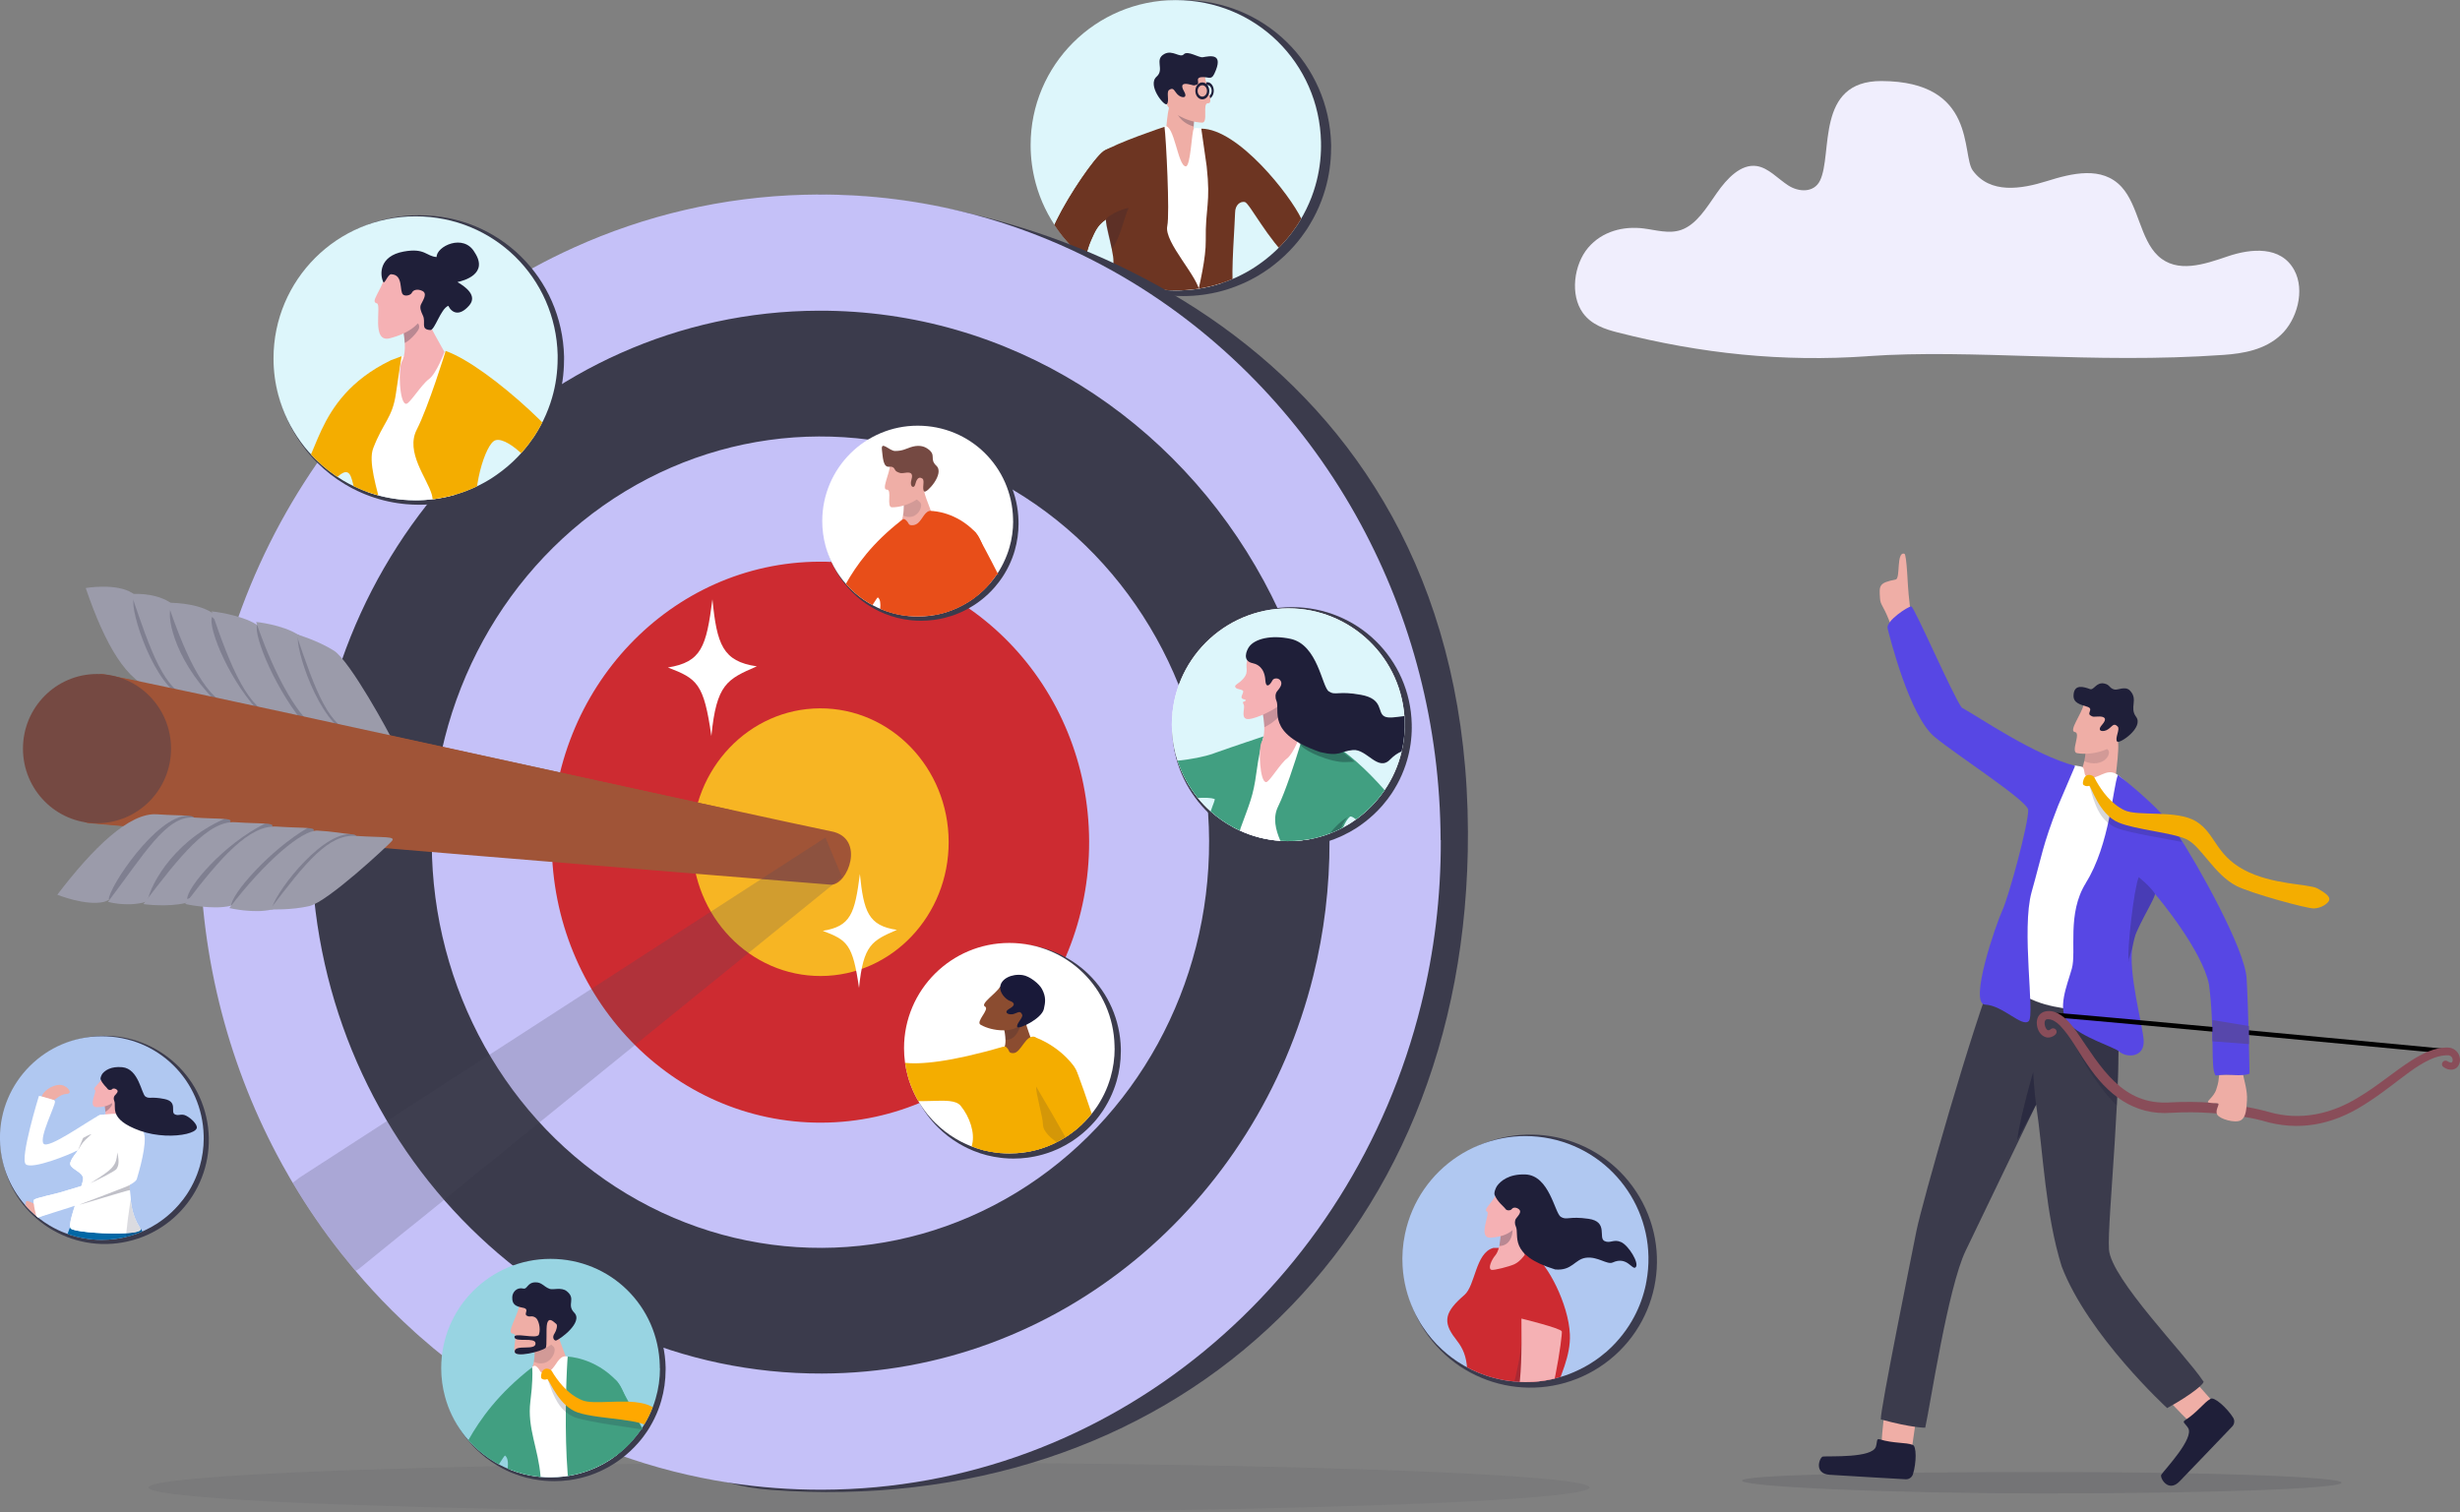 <?xml version="1.0" encoding="UTF-8"?><svg id="b" xmlns="http://www.w3.org/2000/svg" width="536.6" height="330" xmlns:xlink="http://www.w3.org/1999/xlink" viewBox="0 0 536.6 330"><rect x="0" y="0" width="536.6" height="330" fill="#808080" stroke="none"/><defs><clipPath id="d"><path d="m288.16,31.7c0,3.06-.43,6.02-1.24,8.82-.24.85-.52,1.67-.83,2.49-.67,1.75-1.5,3.44-2.45,5.03-.21.34-.41.67-.62,1h0c-.09.14-.18.27-.27.4-.31.46-.64.92-.98,1.37-.44.58-.89,1.13-1.36,1.67-1.38,1.58-2.9,3.02-4.56,4.29-.42.33-.84.64-1.28.94-.32.23-.65.45-.98.66-1.15.75-2.36,1.41-3.61,2-.22.11-.43.21-.65.3-1.01.45-2.04.85-3.09,1.18-1.53.5-3.12.88-4.74,1.13-.28.05-.58.09-.86.13-1.36.17-2.74.26-4.15.26-.98,0-1.94-.05-2.9-.13-.28-.03-.57-.06-.85-.09-2.8-.32-5.49-1.02-8.02-2.04-.22-.09-.44-.18-.67-.28-.73-.31-1.46-.65-2.16-1.03-.14-.07-.28-.15-.41-.22-.42-.22-.82-.45-1.22-.69-2.21-1.32-4.24-2.9-6.05-4.7-.54-.53-1.07-1.08-1.55-1.65-.63-.71-1.21-1.44-1.76-2.2-2.26-3.1-3.97-6.6-4.99-10.39-.71-2.64-1.1-5.41-1.1-8.28C224.79,14.21,238.98.02,256.47.02s31.28,13.79,31.68,30.94c0,.25,0,.49,0,.74Z" fill="none" stroke-width="0"/></clipPath><clipPath id="e"><path d="m121.64,78.17c0,2.99-.42,5.89-1.22,8.62-.24.83-.51,1.64-.82,2.43-.65,1.71-1.46,3.36-2.4,4.92-.2.33-.4.65-.61.98h0c-.09.14-.17.27-.27.39-.3.45-.63.9-.96,1.34-.43.56-.87,1.11-1.33,1.64-1.35,1.55-2.84,2.96-4.46,4.2-.41.32-.82.63-1.25.92-.32.23-.63.44-.96.65-1.13.73-2.3,1.38-3.53,1.95-.21.1-.42.2-.63.29-.98.44-1.99.83-3.02,1.16-1.49.49-3.05.86-4.64,1.11-.28.05-.56.09-.84.13-1.33.17-2.68.26-4.06.26-.96,0-1.9-.05-2.84-.13-.28-.03-.56-.06-.83-.09-2.74-.32-5.37-1-7.84-1.99-.22-.08-.43-.17-.65-.27-.72-.3-1.42-.64-2.12-1-.14-.07-.27-.14-.4-.21-.41-.21-.8-.44-1.19-.67-2.16-1.29-4.15-2.83-5.92-4.59-.53-.52-1.04-1.06-1.52-1.62-.61-.69-1.18-1.4-1.72-2.15-2.21-3.03-3.88-6.46-4.88-10.16-.7-2.58-1.07-5.29-1.07-8.09,0-17.11,13.88-30.99,30.99-30.99s30.6,13.48,30.99,30.26c0,.25,0,.48,0,.72Z" fill="#ddf6fb" stroke-width="0"/></clipPath><clipPath id="f"><polygon points="125.1 121.1 57.09 123.65 56.7 44.89 125.1 44.89 125.1 121.1" fill="none" stroke-width="0"/></clipPath><linearGradient id="g" x1="8101.25" y1="-1633.54" x2="8105.49" y2="-1633.54" gradientTransform="translate(-8137.51 -367.29) rotate(14.85)" gradientUnits="userSpaceOnUse"><stop offset="0" stop-color="#efaea6"/><stop offset=".14" stop-color="#edafa6"/><stop offset=".17" stop-color="#ebb1a7"/><stop offset=".25" stop-color="#e4a099"/><stop offset=".3" stop-color="#df9490"/></linearGradient><clipPath id="h"><path d="m243.14,228.71c0,2.22-.31,4.36-.9,6.39-.18.61-.38,1.21-.6,1.8-.48,1.27-1.08,2.49-1.78,3.65-.15.24-.3.48-.45.72h0c-.07.1-.13.2-.2.29-.23.34-.47.67-.71.99-.32.42-.65.82-.99,1.21-1,1.15-2.1,2.19-3.3,3.11-.3.24-.61.47-.93.68-.23.17-.47.33-.71.48-.83.54-1.71,1.02-2.62,1.45-.16.08-.31.15-.47.22-.73.33-1.48.61-2.24.86-1.11.36-2.26.64-3.44.82-.21.04-.42.07-.62.1-.98.12-1.99.19-3.01.19-.71,0-1.41-.03-2.1-.1-.21-.02-.41-.04-.61-.07-2.03-.23-3.98-.74-5.81-1.48-.16-.06-.32-.13-.48-.2-.53-.23-1.05-.47-1.57-.74-.1-.05-.2-.11-.3-.16-.3-.16-.59-.33-.88-.5-1.6-.95-3.07-2.1-4.39-3.4-.39-.38-.77-.79-1.13-1.2-.46-.51-.88-1.04-1.28-1.59-1.64-2.24-2.88-4.79-3.62-7.53-.52-1.91-.8-3.92-.8-6,0-12.68,10.29-22.96,22.96-22.96s22.68,9.99,22.96,22.43c0,.18,0,.35,0,.54Z" fill="none" stroke-width="0"/></clipPath><clipPath id="i"><path d="m359.03,280.17c-.53,2.53-1.39,4.92-2.55,7.1-.35.66-.72,1.3-1.12,1.92-.86,1.34-1.83,2.59-2.9,3.75-.23.24-.46.48-.69.72h0c-.1.1-.19.19-.29.29-.34.33-.69.65-1.05.97-.46.4-.94.78-1.42,1.15-1.41,1.07-2.93,2.01-4.52,2.77-.4.2-.81.39-1.22.56-.31.14-.62.26-.93.38-1.08.42-2.2.76-3.34,1.03-.2.05-.39.1-.59.14-.91.2-1.84.35-2.77.45-1.35.15-2.74.19-4.13.12-.25,0-.49-.02-.74-.04-1.15-.09-2.32-.25-3.48-.5-.81-.17-1.6-.37-2.39-.61-.23-.07-.46-.15-.69-.22-2.26-.75-4.38-1.79-6.3-3.07-.17-.11-.34-.22-.51-.35-.56-.38-1.09-.79-1.62-1.22-.1-.08-.21-.17-.3-.25-.31-.25-.6-.51-.89-.78-1.61-1.47-3.02-3.13-4.21-4.94-.36-.53-.7-1.08-1-1.64-.4-.7-.76-1.4-1.08-2.12-1.34-2.96-2.15-6.16-2.35-9.48-.14-2.31.02-4.68.52-7.05,3.01-14.5,17.22-23.82,31.73-20.81,14.31,2.97,23.57,16.82,20.94,31.11-.04.21-.08.41-.12.62Z" fill="none" stroke-width="0"/></clipPath><clipPath id="j"><path d="m44.44,248.32c0,2.14-.3,4.22-.87,6.18-.17.59-.37,1.17-.58,1.74-.47,1.23-1.05,2.41-1.72,3.53-.14.24-.29.47-.44.7h0c-.06.1-.13.19-.19.28-.22.32-.45.64-.69.96-.31.4-.63.79-.96,1.17-.97,1.11-2.04,2.12-3.2,3.01-.29.23-.59.45-.9.66-.23.16-.45.32-.69.46-.81.52-1.65.99-2.53,1.4-.15.07-.3.14-.45.21-.71.32-1.43.59-2.17.83-1.07.35-2.19.62-3.33.79-.2.04-.4.06-.6.09-.95.12-1.92.19-2.91.19-.69,0-1.36-.03-2.04-.09-.2-.02-.4-.04-.59-.06-1.96-.23-3.85-.71-5.62-1.43-.16-.06-.31-.13-.47-.19-.52-.22-1.02-.46-1.52-.72-.1-.05-.19-.1-.29-.15-.29-.15-.58-.32-.85-.48-1.55-.92-2.97-2.03-4.25-3.29-.38-.37-.75-.76-1.09-1.16-.44-.5-.85-1.01-1.23-1.54-1.59-2.17-2.78-4.63-3.5-7.29-.5-1.85-.77-3.8-.77-5.8,0-12.27,9.95-22.22,22.22-22.22s21.94,9.67,22.22,21.7c0,.18,0,.34,0,.52Z" fill="none" stroke-width="0"/></clipPath></defs><g id="c"><path d="m290.35,32.29c0,3.11-.44,6.14-1.27,8.99-.25.86-.53,1.71-.85,2.54-.68,1.79-1.52,3.51-2.5,5.13-.21.34-.42.68-.63,1.02h0c-.09.14-.18.28-.28.41-.32.47-.65.94-1,1.4-.44.59-.91,1.15-1.39,1.71-1.4,1.61-2.96,3.08-4.65,4.38-.42.34-.86.65-1.3.96-.33.24-.66.46-1,.67-1.17.76-2.4,1.44-3.68,2.04-.22.11-.44.21-.66.3-1.02.46-2.08.86-3.15,1.21-1.56.51-3.18.9-4.83,1.15-.29.05-.59.09-.88.13-1.38.18-2.79.27-4.23.27-1,0-1.98-.05-2.96-.13-.29-.03-.58-.06-.86-.09-2.85-.33-5.6-1.04-8.17-2.08-.23-.09-.45-.18-.68-.28-.75-.32-1.48-.67-2.2-1.05-.14-.07-.28-.15-.42-.22-.42-.22-.84-.46-1.24-.7-2.25-1.34-4.32-2.95-6.17-4.79-.55-.54-1.09-1.11-1.58-1.69-.64-.72-1.23-1.46-1.79-2.24-2.31-3.16-4.05-6.73-5.08-10.59-.73-2.69-1.12-5.52-1.12-8.43,0-17.83,14.46-32.29,32.29-32.29s31.88,14.05,32.29,31.53c0,.26,0,.5,0,.76Z" fill="#3b3b4c" stroke-width="0"/><g clip-path="url(#d)"><path d="m288.16,31.7c0,3.06-.43,6.02-1.24,8.82-.24.85-.52,1.67-.83,2.49-.67,1.75-1.5,3.44-2.45,5.03-.21.34-.41.67-.62,1h0c-.09.14-.18.27-.27.4-.31.46-.64.92-.98,1.37-.44.58-.89,1.13-1.36,1.67-1.38,1.58-2.9,3.02-4.56,4.29-.42.33-.84.64-1.28.94-.32.23-.65.45-.98.66-1.15.75-2.36,1.41-3.61,2-.22.11-.43.21-.65.3-1.01.45-2.04.85-3.09,1.18-1.53.5-3.12.88-4.74,1.13-.28.05-.58.09-.86.13-1.36.17-2.74.26-4.15.26-.98,0-1.94-.05-2.9-.13-.28-.03-.57-.06-.85-.09-2.8-.32-5.49-1.02-8.02-2.04-.22-.09-.44-.18-.67-.28-.73-.31-1.46-.65-2.16-1.03-.14-.07-.28-.15-.41-.22-.42-.22-.82-.45-1.22-.69-2.21-1.32-4.24-2.9-6.05-4.7-.54-.53-1.07-1.08-1.55-1.65-.63-.71-1.21-1.44-1.76-2.2-2.26-3.1-3.97-6.6-4.99-10.39-.71-2.64-1.1-5.41-1.1-8.28C224.79,14.21,238.98.02,256.47.02s31.28,13.79,31.68,30.94c0,.25,0,.49,0,.74Z" fill="#ddf6fb" stroke-width="0"/><path d="m288.16,31.7c0,3.06-.43,6.02-1.24,8.82-.24.85-.52,1.67-.83,2.49-.67,1.75-1.5,3.44-2.45,5.03-.21.34-.41.67-.62,1h0c-.09.14-.18.27-.27.4-.31.46-.64.92-.98,1.37-.44.58-.89,1.13-1.36,1.67-1.38,1.58-2.9,3.02-4.56,4.29-.42.33-.84.64-1.28.94-.32.23-.65.45-.98.66-1.15.75-2.36,1.41-3.61,2-.22.11-.43.21-.65.3-1.01.45-2.04.85-3.09,1.18-1.53.5-3.12.88-4.74,1.13-.28.05-.58.09-.86.13-1.36.17-2.74.26-4.15.26-.98,0-1.94-.05-2.9-.13-.28-.03-.57-.06-.85-.09-2.8-.32-5.49-1.02-8.02-2.04-.22-.09-.44-.18-.67-.28-.73-.31-1.46-.65-2.16-1.03-.14-.07-.28-.15-.41-.22-.42-.22-.82-.45-1.22-.69-2.21-1.32-4.24-2.9-6.05-4.7-.54-.53-1.07-1.08-1.55-1.65-.63-.71-1.21-1.44-1.76-2.2-2.26-3.1-3.97-6.6-4.99-10.39-.71-2.64-1.1-5.41-1.1-8.28C224.79,14.21,238.98.02,256.47.02s31.28,13.79,31.68,30.94c0,.25,0,.49,0,.74Z" fill="none" stroke-width="0"/><path d="m296,157.12c0,.68-16.18,1.46-34.83,1.46s-33.76-.55-33.76-1.23,15.11-1.23,33.76-1.23,34.83.31,34.83.99Z" fill="#32323f" opacity=".23" stroke-width="0"/><path d="m263.37,17.94c.77,0,1.39.83,1.39,1.85s-.62,1.85-1.39,1.85-1.4-.83-1.4-1.85.62-1.85,1.4-1.85Zm0,3.1c.52,0,.93-.56.93-1.24s-.42-1.24-.93-1.24-.94.56-.94,1.24.42,1.24.94,1.24Z" fill="#1f1f39" stroke-width="0"/><path d="m267.96,151.39c.46-2.32.89-8.26.89-8.26l-6.18-.85-.57,8.93,3.82,3.24,2.04-3.06Z" fill="#efaea6" stroke-width="0"/><path d="m267.59,149.25c.39-.55,1.89-.13,2.14.85.56,2.26,8.5,3.62,9.74,3.82.64.1,1.69,3.42-1.5,3.42-2.75,0-11.57.03-14.59.01-.63,0-1.18-.43-1.34-1.04-.55-2.18-.45-6.14.39-6.21,1.13.26,3.4,1.61,5.15-.85Z" fill="#1f1f39" stroke-width="0"/><path d="m211.83,140.36c2.25-.73,7.63-3.27,7.63-3.27l-2.29-5.81-8.06,3.89-.95,4.92,3.67.27Z" fill="#efaea6" stroke-width="0"/><path d="m213.51,138.98c.67.07,1.05,1.58.31,2.28-1.69,1.6,1.02,9.19,1.45,10.36.22.61-2.15,3.15-3.72.37-1.35-2.4-5.71-10.07-7.17-12.7-.31-.55-.21-1.24.25-1.68,1.63-1.55,5.13-3.4,5.61-2.7.33,1.12.26,3.76,3.27,4.07Z" fill="#1f1f39" stroke-width="0"/><path d="m243.31,83.19l2.5,37.75c.14-1.47.28-2.99.4-4.32.39-4.43-.85-22.53-.64-29.51.21-6.98,3.84-13.68,4.69-16.33l-.91-4.86-4.84.83c-.29.54-1.65,1.41-1.98,2.14-.35.77.75,13.46.79,14.3Z" fill="#201b2c" stroke-width="0"/><path d="m277.79,108c-.2,3.57-7.19,38.52-7.19,38.52-8.49,0-10.57-1.21-10.57-1.21.4-8.19,6.27-26.12,5.06-36.52-1.21-10.4-6.55-24.37-6.55-24.37-1.63,14.82,1.41,25.96-9.22,34.69-10.63,8.73-31.87,20.3-31.87,20.3-8.54-8.4-5.01-8.8-5.01-8.8,4.17-2.38,26.78-17.69,28.2-21.94,1.02-3.03.8-15.35,1.4-25.4.23-4.02.6-7.67,1.22-10.22.25-1.03.8-1.91,1.58-2.65,5.93-5.68,25.1-3.53,25.1-3.53,1.21,9.27,8.06,37.55,7.86,41.12Z" fill="#1f1f39" stroke-width="0"/><path d="m258.7,39.99l-4.86-7.15c.54-2.35.54-8.17,1.43-10.17.98-2.2,1.15-2.02,1.15-2.02l2.99,3.01,1.41,1.41s-.43.88-.44,2.54c0,1.16.2,2.71.9,4.6.53,1.42-2.59,7.78-2.59,7.78Z" fill="#efaea6" stroke-width="0"/><path d="m260.83,25.07s-.43.88-.44,2.54c-2.91-.82-4.12-3.24-3.38-3.37.76-.13,2.41-.59,2.41-.59l1.41,1.41Z" fill="#1f1f39" opacity=".28" stroke-width="0"/><path d="m262.87,16.62c.06,2.02,2.02,5.98.66,5.9-1.36-.08.12,4.27-1.32,4.23-3.51-.08-7.41-2.52-7.77-4.23-.36-1.71.14-6.42.14-6.42l8.29.52Z" fill="#efaea6" stroke-width="0"/><path d="m259.16,18.35c1.1.19,1.12.45,1.91.12.79-.33-.48-1.47.97-1.63,1.46-.16,2.13.76,2.84-.74,2.22-4.7-1.03-3.84-2.54-3.61-.85.13-3.3-1.54-4.12-.64-.8.88-2.44-1.05-4.23-.08-2.29,1.23.1,3.35-1.7,4.95-2.1,1.86,1.65,6.49,2.21,6.01.66-.56-.15-2.65.51-3.1.99-.67,1.07.15,1.82.95.81.85,2.38.99,1.46-.62-.93-1.61-.12-1.79.87-1.61Z" fill="#1f1f39" stroke-width="0"/><path d="m296.56,58.49c5.26-1.24,5.58-1.69,7.57-.61.79.43.93,1.09-.96,1.35-1.89.26,5.16,2.49,5.16,3.78s-5.96,1.28-8.74.38c-2.78-.89-4.55-.53-4.55-.53l1.52-4.37Z" fill="#efaea6" stroke-width="0"/><path d="m254.02,27.56c2.14-.64,2.88,8.71,4.64,8.74,1.06.02,1.28-7.65,1.74-8.19.29-.33.87-.12,1.72-.09,2.22.09,4.71,39.51,4.71,39.51,0,0-4.81,3.84-9.29,3.92-4.48.07-14.84.29-14.73-1.28.11-1.57,7.12-40.18,7.12-40.18,0,0,1.94-1.8,4.09-2.44Z" fill="#fff" stroke-width="0"/><path d="m262.04,28.07c8.07.03,19.42,14.56,21.83,19.68,1.78,3.77,11.16,9.61,14.4,9.34.52,1.38-.92,6.53-.92,6.53-3.87.79-11.52-3.04-15.89-6.94-4.85-4.33-8.93-12.4-9.92-12.6-.99-.2-2.12.6-2.13,2.34-.01,1.84-.93,13.35-.43,16.24.5,2.9,4.24,13.05,1.95,13.5-2.28.46-11.23,1.59-12.13,0-.83-1.47,4.31-16.25,4.21-23.67-.1-7.42,1.11-7.97.2-16.21" fill="#6d3522" stroke-width="0"/><path d="m254.62,49.31c-.78,3.58,7.04,11.3,7.09,14.71.04,3.37.08,10.18-2.9,12.17-2.98,1.98-12.77.81-14.06,1.46-1.57.79-4.95-.08-3.91-3.31.84-2.61,1.66-10.72,1.98-15.64.08-1.15.08-2.11-.02-2.74-.08-.54-.18-1.09-.29-1.65-.49-2.48-1.18-4.94-1.26-6.02h0c-.01-.15-.01-.26,0-.35,0-.01,0-.02,0-.03-.96.59-1.67,1.17-2.62,3.13-2.03,4.2-2.52,7.1-1.94,15.53.58,8.44.58,8.78.54,8.98-2.23.35-6.93,1.07-7.58.58-.46-3.46-1.65-20.53-.88-23.68,1.29-5.31,9.46-17.6,11.94-19.38,2.48-1.79,13.3-5.41,13.3-5.41.35,2.43,1.18,19.03.61,21.63Z" fill="#6d3522" stroke-width="0"/><path d="m235.93,74.64c.22,1.31.56.94,1.08,2.62.52,1.68,2.04,3.99,1.17,4.28-.87.29-1.58-.71-2.01-.9-.43-.19.57.77.08,1.61-.49.84-2.68,1.38-3.7.77-1.02-.61-1.76-1.89-1.86-3.58s.64-4.01.79-4.75c.14-.75,4.45-.04,4.45-.04Z" fill="#efaea6" stroke-width="0"/><path d="m243.54,50.17l1.21-5.43c0-.12-3.96,3.15-3.49,3.09.61-.07-1.57-1.39-1.57-1.39-.17.1,1.73,1.28,1.57,1.39-.73.52-1.84,1.48-2.61,3.09-2.03,4.2-2.52,7.1-1.94,15.53.58,8.44.58,8.78.54,8.98-2.23.35-6.93,1.07-7.58.58-.46-3.46-1.65-20.53-.88-23.68.28-1.14.87-2.61,1.66-4.22,2.88-5.89,8.33-13.76,10.27-15.16,2.48-1.79,10.12-.62,10.12-.62.32,2.2-7,13.32-7.29,17.82Z" fill="#6d3522" stroke-width="0"/><path d="m246.15,45.5c-.81,1.37-1.66,6.32-3.63,8.82,0,0-1.46-5.31-1.26-6.4.2-1.09,5.22-2.98,4.89-2.42Z" fill="#1f1f39" opacity=".2" stroke-width="0"/><path d="m262.26,17.98c.84,0,1.52.83,1.52,1.85s-.68,1.85-1.52,1.85-1.52-.83-1.52-1.85.68-1.85,1.52-1.85Zm0,3.1c.56,0,1.02-.56,1.02-1.24s-.45-1.24-1.02-1.24-1.02.56-1.02,1.24.46,1.24,1.02,1.24Z" fill="#1f1f39" stroke-width="0"/></g><ellipse cx="189.57" cy="324.56" rx="157.16" ry="5.44" fill="#32323f" opacity=".08" stroke-width="0"/><path d="m178.5,42.45c53.52.44,141.36,35.24,141.7,139.09.3,91.06-65.77,149.9-152.09,143.54-99.54-7.34,10.39-282.62,10.39-282.62Z" fill="#3b3b4c" stroke-width="0"/><path d="m314.28,183.32c.04,12.41-1.45,24.45-4.3,35.92-15.01,60.7-67.72,105.6-130.57,105.8-6.96.02-13.79-.5-20.47-1.54-16.43-2.54-31.91-8.18-45.86-16.32-2.97-1.73-5.86-3.57-8.68-5.51-.11-.07-.22-.15-.33-.23-4.4-3.06-8.62-6.38-12.64-9.94-.27-.24-.55-.49-.82-.73-1.75-1.58-3.46-3.2-5.13-4.86-.06-.06-.12-.12-.17-.18-2.7-2.69-5.28-5.5-7.75-8.43-.06-.07-.12-.14-.18-.21-.19-.22-.37-.44-.56-.67-.68-.81-1.35-1.64-2.01-2.47-.11-.13-.22-.27-.34-.42-.04-.05-.08-.1-.12-.15-3.82-4.85-7.34-9.97-10.51-15.32-.2-.33-.4-.67-.59-1-.54-.93-1.07-1.86-1.59-2.8-.06-.11-.12-.22-.18-.33-11.29-20.56-17.79-44.36-17.87-69.76-.19-58.24,33.41-108.37,81.54-130.14,15.48-7.01,32.46-11.08,50.31-11.54,1-.03,2.01-.04,3.01-.05,11.34-.04,22.36,1.39,32.89,4.1.01,0,.02,0,.03,0,5.96,1.53,11.76,3.48,17.37,5.81,6.4,2.65,12.57,5.8,18.45,9.39,20.65,12.63,37.82,30.82,49.6,52.6h0c11.03,20.38,17.35,43.9,17.43,68.96Z" fill="#c5c1f8" stroke-width="0"/><path d="m290.01,183.39c.03,10.18-1.19,20.06-3.53,29.48-12.32,49.81-55.57,86.66-107.15,86.82-61.33.2-111.22-51.56-111.43-115.6-.21-64.04,49.34-116.11,110.68-116.3,41.64-.13,78,23.67,97.12,59.01h0c9.05,16.72,14.24,36.02,14.31,56.59Z" fill="#3b3b4c" stroke-width="0"/><ellipse cx="178.96" cy="183.75" rx="84.78" ry="88.52" transform="translate(-.67 .66) rotate(-.21)" fill="#c5c1f8" stroke-width="0"/><ellipse cx="178.96" cy="183.75" rx="58.61" ry="61.2" transform="translate(-.67 .66) rotate(-.21)" fill="#cd2b31" stroke-width="0"/><ellipse cx="178.96" cy="183.75" rx="27.97" ry="29.2" transform="translate(-.67 .66) rotate(-.21)" fill="#f7b523" stroke-width="0"/><path d="m145.69,145.64c7.34-1.19,8.38-4.53,9.71-14.88.98,9.82,2.21,13.54,9.69,14.63-6.51,2.82-8.8,3.85-9.92,15.2-1.64-11.49-3.08-12.5-9.48-14.95Z" fill="#fff" stroke-width="0"/><path d="m179.48,203.1c6.12-.99,6.98-3.77,8.09-12.4.82,8.18,1.84,11.28,8.07,12.19-5.42,2.35-7.33,3.2-8.26,12.66-1.37-9.57-2.56-10.42-7.9-12.45Z" fill="#fff" stroke-width="0"/><path d="m181.36,181.4c-9.56-1.9-154.97-33.93-159-34.23-4.35-.32-8.43,31.74-3.24,32.39,4.9.62,160.61,13.41,162.11,13.47,3.68.16,7.66-10.14.13-11.64Z" fill="#a05437" stroke-width="0"/><path d="m145.19,298.87c0,2.34-.33,4.62-.95,6.76-.19.65-.4,1.28-.64,1.91-.51,1.34-1.15,2.64-1.88,3.86-.16.26-.31.51-.48.77h0c-.07.11-.14.21-.21.31-.24.36-.49.71-.75,1.05-.33.44-.69.87-1.05,1.28-1.06,1.21-2.23,2.32-3.5,3.29-.32.25-.64.49-.98.72-.25.18-.5.35-.75.51-.88.57-1.81,1.08-2.77,1.53-.17.08-.33.16-.5.23-.77.35-1.56.65-2.37.91-1.17.38-2.39.67-3.64.87-.22.04-.44.07-.66.1-1.04.13-2.1.2-3.18.2-.75,0-1.49-.04-2.23-.1-.22-.02-.44-.05-.65-.07-2.15-.25-4.21-.78-6.15-1.56-.17-.07-.34-.14-.51-.21-.56-.24-1.12-.5-1.66-.79-.11-.06-.21-.11-.31-.17-.32-.17-.63-.35-.93-.53-1.69-1.01-3.25-2.22-4.64-3.6-.42-.41-.82-.83-1.19-1.27-.48-.54-.93-1.1-1.35-1.68-1.74-2.37-3.04-5.06-3.83-7.97-.55-2.02-.84-4.15-.84-6.35,0-13.42,10.88-24.3,24.3-24.3s24,10.57,24.3,23.73c0,.19,0,.38,0,.57Z" fill="#3b3b4c" stroke-width="0"/><path d="m143.96,298.5c0,2.3-.32,4.53-.94,6.64-.18.64-.39,1.26-.63,1.87-.5,1.32-1.13,2.59-1.85,3.79-.15.25-.31.5-.47.75h0c-.07.1-.13.2-.2.3-.23.35-.48.69-.74,1.03-.33.43-.67.85-1.03,1.26-1.04,1.19-2.19,2.28-3.43,3.23-.31.25-.63.48-.96.71-.24.17-.49.34-.74.5-.87.56-1.77,1.06-2.72,1.5-.16.08-.32.15-.49.22-.76.34-1.53.64-2.33.89-1.15.37-2.35.66-3.57.85-.21.04-.43.07-.65.1-1.02.13-2.06.2-3.12.2-.74,0-1.46-.03-2.19-.1-.21-.02-.43-.04-.64-.07-2.11-.24-4.13-.77-6.03-1.53-.17-.06-.33-.13-.5-.21-.55-.23-1.1-.49-1.63-.77-.1-.05-.21-.11-.31-.16-.31-.16-.62-.34-.92-.52-1.66-.99-3.19-2.18-4.56-3.53-.41-.4-.8-.82-1.17-1.24-.47-.53-.91-1.08-1.32-1.65-1.7-2.33-2.99-4.97-3.75-7.82-.54-1.99-.83-4.07-.83-6.23,0-13.16,10.68-23.84,23.84-23.84s23.54,10.38,23.84,23.29c0,.19,0,.37,0,.56Z" fill="#98d4e2" stroke-width="0"/><path d="m119.24,302.43l5.46-1.53c.05-2.49-2.61-7.72-3.01-9.95-.43-2.45-3.45-4.7-3.45-4.7l-1.83,5.14.12.43s.42,4.29-.34,6.25c-.43,1.12-.17,2.78-1.37,4.49-.89,1.28,4.42-.13,4.42-.13Z" fill="#efaea6" stroke-width="0"/><path d="m116.56,292.73s.22,2.76-.12,4.39c3.39,1.55,5.19-2.3,4.34-3.26-.53-.6-2.49-1.99-2.49-1.99l-1.72.86Z" fill="#1f1f3b" opacity=".14" stroke-width="0"/><path d="m134.68,317.37c-.31.25-.63.48-.96.71-.24.17-.49.34-.74.5-.87.56-1.77,1.06-2.72,1.5-.16.08-.32.15-.49.22-.76.34-1.53.64-2.33.89-1.15.37-2.35.66-3.57.85-.21.04-.43.07-.65.1-1.02.13-2.06.2-3.12.2-.74,0-1.46-.03-2.19-.1-.21-.02-.43-.04-.64-.07-2.11-.24-4.13-.77-6.03-1.53-.78-8.39-.14-17.07,4.83-22.33,0,0,.01-.01.02-.02.56-.58.9-.17,1.25.18.42.43.4.84.82,1,.16.06.39.09.74.06,0,0,.02,0,.03,0,.21-.02.4-.07.58-.15.25-.1.48-.25.68-.44,1.16-1.04,1.71-3.06,3.19-3.01.14,0,.29.02.45.07,1.59,1.46,3.28,2.73,4.7,3.7,1.95,1.33,3.39,2.12,3.39,2.12,0,0,.28,1.57.71,4.03.1.57.21,1.19.33,1.86.1.55.2,1.14.31,1.74.08.47.17.95.25,1.44.36,2.03.75,4.24,1.14,6.47Z" fill="#fff" stroke-width="0"/><path d="m117.92,322.25c-.21-.02-.43-.04-.64-.07-2.11-.24-4.13-.77-6.03-1.53-.17-.06-.33-.13-.5-.21.12-1.27.05-2.37-.58-2.85-.08-.06-.57.71-1.35,1.91-.31-.16-.62-.34-.92-.52-1.66-.99-3.19-2.18-4.56-3.53-.41-.4-.8-.82-1.17-1.24,2.59-4.58,6.51-10.15,13.91-15.89,0,0,0,.01,0,.04h0c.03.27.15,1.68-.1,4.71-.07.79-.16,1.68-.29,2.7-.73,5.85,1.76,10.31,2.23,16.48Z" fill="#419f81" stroke-width="0"/><path d="m138.11,314.14c-1.04,1.19-2.19,2.28-3.43,3.23-.31.25-.63.48-.96.71-.24.17-.49.34-.74.5-.87.56-1.77,1.06-2.72,1.5-.16.08-.32.15-.49.22-.76.34-1.53.64-2.33.89-1.15.37-2.35.66-3.57.85-.02-.24-.04-.49-.06-.72-.33-4.31-.42-9.04-.39-13.26,0-.5,0-.98.02-1.46,0-.67.02-1.33.03-1.97,0-.5.02-1,.03-1.47.02-.68.04-1.33.06-1.95.06-1.76.14-3.21.2-4.23h0c.02-.4.05-.73.07-.98h0s5.89.15,10.74,5.36c.53.57,1.02,1.43,1.43,2.46.25.6.48,1.26.68,1.97.21.72.4,1.49.57,2.27.14.65.26,1.32.37,1.99.08.5.15,1,.21,1.5.11.89.19,1.76.24,2.59Z" fill="#419f81" stroke-width="0"/><path d="m140.25,311.91c-.12-.02-.25-.03-.38-.05-.23.35-.48.69-.74,1.03-.33.43-.67.85-1.03,1.26-1.04,1.19-2.19,2.28-3.43,3.23-.31.25-.63.48-.96.71-1.37-2.2-2.97-4.83-4.85-7.99-.27-.45-.55-.92-.83-1.39-.12-.21-.25-.42-.38-.64,0,0-.33-.47-.71-1.3-.2-.43-.41-.95-.59-1.55-.27-.89-.48-1.95-.51-3.14-.03-1.46,1.16-2.17,2.69-2.36,2.18-.28,5.03.49,6,1.65.25.3.78,1.19,1.48,2.47.32.58.68,1.25,1.07,1.98.38.7.78,1.46,1.19,2.27.08.16.17.33.26.5.31.61.63,1.23.97,1.88.14.27.28.55.42.83,0,.02.02.03.03.05.04.07.07.14.11.22.06.11.12.23.18.35Z" fill="#419f81" stroke-width="0"/><path d="m140.25,311.91c-.12-.02-.25-.03-.38-.05-.58-.09-1.25-.18-2-.3-1.3-.19-2.81-.41-4.33-.65-1.63-.26-3.27-.53-4.68-.81-1.37-.27-2.54-.53-3.27-.78-.8-.27-1.52-.71-2.17-1.24-.09-.07-.18-.14-.26-.22-1.65-1.44-2.65-3.98-3.23-5.61-.2-.56-.35-1.02-.46-1.28-.07-.17-.12-.26-.16-.25-.23.07-.52-.76-.36-1.17.07-.18.21-.27.48-.19.03,0,.07.02.1.04.57.26.47.99.88,1.61.2.3.41.61.64.93.66.91,1.46,1.87,2.42,2.72.14.13.29.26.45.38.81.66,1.72,1.23,2.73,1.64.07.03.17.06.29.1,1.04.29,3.54.68,6.02.96,1.56.17,3.12.3,4.31.35.38.01.72.02,1.01,0,.04,0,.09,0,.13,0,.04.18.08.34.12.5.23.87.52,1.39.8,1.84.2.31.4.57.58.87,0,.02.02.03.03.05.04.07.08.14.12.21.06.11.12.23.17.36Z" fill="#1f1f3b" opacity=".18" stroke-width="0"/><path d="m142.39,307.01c-.5,1.32-1.13,2.59-1.85,3.79-.06-.02-.12-.05-.18-.07-.26-.1-.54-.19-.85-.27-.05-.01-.11-.03-.16-.04-.51-.13-1.08-.25-1.69-.35-1.32-.23-2.84-.41-4.37-.6-1.82-.21-3.67-.44-5.25-.76-.75-.15-1.44-.32-2.04-.53-.96-.33-1.81-.89-2.55-1.56-1.53-1.38-2.61-3.23-3.28-4.44-.33-.6-.56-1.05-.7-1.21-.04-.05-.07-.07-.1-.06-.33.11-.65.22-1.16-.07-.33-.19-.18-.91-.04-1.34,0-.02,0-.03.01-.05.15-.42.64-1.03,1.54-.74.22.07.37.15.48.25.22.19.31.47.6.91.37.56.8,1.17,1.29,1.78.42.52.9,1.05,1.41,1.54.82.79,1.77,1.5,2.85,2.04.22.11.46.22.7.31,1.2.48,3.28.42,5.59.34,1.31-.04,2.71-.1,4.06-.06.13,0,.26,0,.38.01,1.9.07,3.7.34,5.09,1.08.07.04.14.08.21.12Z" fill="#ffa800" stroke-width="0"/><path d="m113.21,285.04c-.28,2.04-2.84,5.88-1.37,5.93,1.47.05-.61,4.32.96,4.43,3.79.26,8.26-1.84,8.84-3.54.58-1.71.56-6.53.56-6.53l-8.99-.28Z" fill="#efaea6" stroke-width="0"/><path d="m116.82,287.48c-1.03-.58-1.05.02-1.87-.39-.82-.41.69-1.45-.87-1.75-1.55-.3-2.42-.67-2.34-2.36.05-1.07,1.01-2.17,2.41-1.83.9.22.83-1.33,2.64-1.36,1.43-.03,1.8.95,3.11,1.43.72.27,2.57-.42,3.72.5,2.14,1.7-.12,2.89,1.64,4.69,2.06,2.1-3.21,5.91-3.99,6.08-.29.06-1-.56-.28-1.6.37-.54.69-1.76.36-2.01-.58-.45-1.6-1.66-2.01-.09-.29,1.11.05,5.01-.33,5.32-.97.79-6.71,2.2-6.74.8-.04-1.73,4.71-.06,4.54-1.85-.13-1.36-4.25-.14-4.58-1.24-.38-1.27,4.95.51,5.33-.65.47-1.41-.16-3.35-.75-3.68Z" fill="#1f1f39" stroke-width="0"/><path d="m307.95,158.62c0,2.52-.35,4.97-1.03,7.28-.2.7-.43,1.38-.69,2.05-.55,1.45-1.23,2.84-2.03,4.15-.17.28-.34.55-.51.82h0c-.08.11-.15.22-.22.33-.26.38-.53.76-.81,1.13-.36.47-.74.93-1.12,1.38-1.14,1.3-2.4,2.49-3.76,3.54-.34.27-.69.53-1.05.78-.27.19-.54.37-.81.55-.95.62-1.94,1.16-2.98,1.65-.18.09-.35.17-.53.25-.83.37-1.68.7-2.55.98-1.26.41-2.57.73-3.91.93-.23.04-.47.08-.71.11-1.12.14-2.26.22-3.42.22-.81,0-1.61-.04-2.4-.11-.23-.02-.47-.05-.7-.08-2.31-.27-4.53-.84-6.62-1.68-.19-.07-.37-.15-.55-.23-.61-.26-1.2-.54-1.79-.85-.11-.06-.23-.12-.34-.18-.34-.18-.68-.37-1-.57-1.82-1.09-3.5-2.39-5-3.88-.45-.44-.88-.9-1.28-1.36-.52-.58-1-1.18-1.45-1.81-1.87-2.55-3.28-5.45-4.12-8.58-.59-2.18-.91-4.47-.91-6.83,0-14.43,11.71-26.14,26.14-26.14s25.82,11.38,26.14,25.53c0,.21,0,.4,0,.61Z" fill="#3b3b4c" stroke-width="0"/><path d="m255.66,159.4c.12,2.29.53,4.49,1.21,6.58.97,3,2.48,5.74,4.41,8.12.85,1.06,1.8,2.05,2.81,2.95,1.53,1.37,3.21,2.55,5.04,3.52.44.23.89.46,1.34.66,2.72,1.26,5.7,2.03,8.82,2.24.99.07,2,.08,3.01.03,1.13-.06,2.23-.19,3.31-.38,1.53-.28,3.02-.7,4.43-1.24.83-.31,1.64-.67,2.43-1.07.17-.08.34-.17.5-.26.98-.52,1.92-1.1,2.81-1.75,2.44-1.75,4.55-3.91,6.24-6.39,1.73-2.53,3-5.39,3.72-8.45.54-2.27.76-4.66.64-7.11-.01-.2-.02-.4-.04-.6-1.01-13.71-12.8-24.18-26.61-23.49-14,.71-24.79,12.64-24.08,26.64Z" fill="#fff" stroke-width="0"/><path d="m255.66,159.4c.12,2.29.53,4.49,1.21,6.57.97,3,2.48,5.73,4.41,8.12.86,1.06,1.8,2.05,2.81,2.95,1.53,1.37,3.22,2.55,5.04,3.52.44.23.88.46,1.34.66,2.72,1.26,5.71,2.03,8.82,2.24,1,.07,2,.08,3.01.03,1.12-.06,2.23-.19,3.31-.38,1.53-.28,3.01-.7,4.43-1.23.83-.31,1.64-.67,2.43-1.07.17-.09.33-.17.5-.26.98-.52,1.92-1.1,2.81-1.75,2.44-1.74,4.55-3.91,6.24-6.39,1.73-2.54,3-5.39,3.72-8.44h0c.54-2.28.76-4.67.64-7.11-.01-.2-.02-.4-.04-.6-1.01-13.72-12.79-24.18-26.61-23.48-14,.71-24.79,12.64-24.08,26.64Z" fill="#ddf6fb" stroke-width="0"/><path d="m269.13,180.56c.44.23.89.46,1.34.66,2.72,1.26,5.7,2.03,8.82,2.24.99.07,2,.08,3.01.03,1.13-.06,2.23-.19,3.31-.38-.86-8.02-1.23-15.83-1.37-20.02,0-.2-.01-.38-.02-.55,0-.25-.01-.49-.02-.71-.02-.44-.02-.81-.03-1.1-.01-.52-.02-.81-.02-.81l-.32-.02-3.54-.18-1.17-.06-3.6,1.45h-.01s-.52.22-.52.22l-5.85,19.23Z" fill="#fff" stroke-width="0"/><path d="m279.29,183.46c.99.07,2,.08,3.01.03,1.13-.06,2.23-.19,3.31-.38,1.53-.28,3.02-.7,4.43-1.24.83-.31,1.64-.67,2.43-1.07.17-.08.34-.17.5-.26.48-1.11.99-1.95,1.48-2.34.22-.17.69.07,1.34.59,2.44-1.75,4.55-3.91,6.24-6.39-1.91-2.18-3.99-4.32-6.16-6.22-.86-.76-1.74-1.47-2.64-2.14-1.73-1.3-3.49-2.4-5.24-3.22-1.17-.55-2.34-.96-3.49-1.22,0,0-.12.42-.34,1.13-.1.34-.23.76-.36,1.22-.03.11-.07.21-.1.32-.02.08-.05.16-.07.24-1.16,3.77-3.25,10.23-4.83,13.44-1.21,2.46-.56,5.08.49,7.51Z" fill="#419f81" stroke-width="0"/><path d="m264.78,164.38c-2.18.78-5,1.28-7.91,1.6.97,3,2.48,5.74,4.41,8.12,1.6-.07,2.85-.05,3.64.22.22.08-.33,1.17-.84,2.72,1.53,1.37,3.21,2.55,5.04,3.52.44.23.89.46,1.34.66.03-.16.08-.33.13-.48,1.98-5.45,2.8-7.08,3.46-12.1.23-1.77.51-3.32.76-4.58,0,0,0-.01,0-.02.25-1.24.49-2.19.63-2.75,0-.01.01-.02.02-.04,0-.05.02-.09.03-.13.05-.2.09-.33.11-.4,0-.01,0-.02,0-.03,0,0,0-.01,0-.01h0c-.24.08-6.21,2.05-10.84,3.7Z" fill="#419f81" stroke-width="0"/><path d="m275.09,153.79c1.01,4.52.8,6.87.09,8.15-.71,1.27-.41,8.79,1.02,8.71.71-.04,3.04-4.03,4.54-5.16,1.51-1.13,3.12-5.66,3.12-5.66,0,0-3.32-5.72-5.61-10.51-2.29-4.79-3.16,4.46-3.16,4.46Z" fill="#f5b1b4" stroke-width="0"/><path d="m275.81,158.66c-.04-.6-.18-1.82-.3-2.56-.04-.26-.08-.53-.14-.81.24-.24.52-.46.77-.51.35-.07.89-.31,1.21-.72.53-.68,3.19-2.1,3.45-.43.07.47-1.72,3.49-4.99,5.03Z" fill="#1f1f39" opacity=".21" stroke-width="0"/><path d="m290.05,181.87c.83-.31,1.64-.67,2.43-1.07.5-1.23,1.05-2.16,1.57-2.58-1.53.89-2.93,2.26-4,3.65Z" fill="#070716" opacity=".28" stroke-width="0"/><path d="m295.46,166.2c-.54.03-1.21.05-2.02.08-3.05.11-9.31-2.39-10.08-4.2l4.23-1.24c2.65,1.24,5.33,3.14,7.88,5.36Z" fill="#070716" opacity=".28" stroke-width="0"/><path d="m272.13,143.88c-.66,1.71.43,2.57-.85,4.1-1.07,1.28-2.14,1.42-1.8,1.99.34.57,1.78.36,1.7.96-.08.6-.74,1.32-.07,1.58.44.17.93.16.41.51-.21.14-.62-.04-.24.69.38.72-.63,2.77.59,3.14,1.22.37,5.5-1.63,6.92-2.76,1.78-1.4,2.58-4.47,2.58-4.47l-1.77-4.63-7.48-1.12Z" fill="#f5b1b4" stroke-width="0"/><path d="m273.36,144.74c.81.15,2.48.87,2.65,3.67.1,1.7.88,1.33,1.55.03.26-.52,1.34-.63,1.79.11.48.79-.25,1.63-.79,2.3-.41.5-.42,1.39-.16,1.97,1,2.24-2.44,7.09,9.55,11.27,4.39,1.06,4.33-.18,7.17-.44,3.01-.28,5.45,4.8,8.09,2.08.84-.86,1.69-1.43,2.53-1.78h0c.54-2.28.76-4.67.64-7.11-.01-.2-.02-.4-.04-.6-1.87.22-3.49.54-4.36.07-1.63-.87-.1-3.8-5.13-4.71-5.03-.92-5.52.25-7.01-.76-1.49-1.01-2.37-10.16-8.33-11.45-4.21-.91-7.82-.03-9.07,1.77-.47.68-1.63,3.09.9,3.56Z" fill="#1f1f39" stroke-width="0"/><path d="m123.03,78.53c0,3.05-.43,6-1.24,8.79-.24.84-.52,1.67-.83,2.48-.67,1.75-1.49,3.43-2.45,5.02-.2.34-.41.67-.62,1h0c-.09.14-.18.27-.27.4-.31.46-.64.92-.98,1.37-.44.57-.89,1.13-1.36,1.67-1.37,1.58-2.89,3.01-4.54,4.28-.42.33-.84.64-1.27.94-.32.23-.65.45-.98.66-1.15.75-2.35,1.4-3.6,1.99-.22.11-.43.2-.65.3-1,.45-2.03.84-3.08,1.18-1.52.49-3.11.88-4.73,1.13-.28.05-.57.09-.86.13-1.35.17-2.73.26-4.13.26-.98,0-1.94-.05-2.89-.13-.28-.03-.57-.06-.84-.09-2.79-.32-5.47-1.02-7.99-2.03-.22-.09-.44-.18-.67-.28-.73-.31-1.45-.65-2.16-1.02-.14-.07-.28-.15-.41-.22-.42-.22-.82-.45-1.21-.69-2.2-1.31-4.23-2.89-6.03-4.68-.54-.53-1.06-1.08-1.55-1.65-.63-.71-1.21-1.43-1.75-2.19-2.26-3.09-3.96-6.58-4.97-10.36-.71-2.63-1.09-5.39-1.09-8.25,0-17.44,14.14-31.58,31.58-31.58s31.18,13.74,31.58,30.84c0,.25,0,.49,0,.74Z" fill="#3b3b4c" stroke-width="0"/><path d="m121.64,78.17c0,2.99-.42,5.89-1.22,8.62-.24.83-.51,1.64-.82,2.43-.65,1.71-1.46,3.36-2.4,4.92-.2.33-.4.65-.61.98h0c-.09.14-.17.27-.27.39-.3.45-.63.9-.96,1.34-.43.56-.87,1.11-1.33,1.64-1.35,1.55-2.84,2.96-4.46,4.2-.41.32-.82.63-1.25.92-.32.23-.63.44-.96.65-1.13.73-2.3,1.38-3.53,1.95-.21.1-.42.2-.63.29-.98.44-1.99.83-3.02,1.16-1.49.49-3.05.86-4.64,1.11-.28.05-.56.09-.84.13-1.33.17-2.68.26-4.06.26-.96,0-1.9-.05-2.84-.13-.28-.03-.56-.06-.83-.09-2.74-.32-5.37-1-7.84-1.99-.22-.08-.43-.17-.65-.27-.72-.3-1.42-.64-2.12-1-.14-.07-.27-.14-.4-.21-.41-.21-.8-.44-1.19-.67-2.16-1.29-4.15-2.83-5.92-4.59-.53-.52-1.04-1.06-1.52-1.62-.61-.69-1.18-1.4-1.72-2.15-2.21-3.03-3.88-6.46-4.88-10.16-.7-2.58-1.07-5.29-1.07-8.09,0-17.11,13.88-30.99,30.99-30.99s30.6,13.48,30.99,30.26c0,.25,0,.48,0,.72Z" fill="#ddf6fb"/><g clip-path="url(#e)"><g clip-path="url(#f)"><path d="m62.83,252.83c0,.84,17.31,1.82,37.25,1.82s36.11-.68,36.11-1.53-16.17-1.53-36.11-1.53-37.25.39-37.25,1.23Z" fill="#32323f" opacity=".23" stroke-width="0"/><path d="m83.46,141.12l-2.79,4.06c-.1.15-.18.32-.22.49-.51,2.19-4,17.29-5.18,22.45,0,.04-.02.07-.02.11-.64,4.32-2.19,15.06-1.64,18.54,1.13,7.07,32.95,43.33,34.19,45.37,1.24,2.04,1.44,4.14.46,8.05,0,.04-.02.08-.03.12h0c-.52,1.52,1.45,2.62,2.47,1.4l4.34-5.19c.1-.12.18-.25.24-.4l1.5-3.82c.18-.47.11-1-.19-1.4,0,0-30.19-40.42-30.68-44.13s6.67-28.53,6.67-28.53c.14-.41,2.32-.41,2.73-.56,1.41-.53,4.76-2.75,5.43-12.04.2-2.79-4.35-5.61-5.81-6.44-.28-.16-.61-.22-.93-.17l-9.59,1.47c-.39.06-.75.28-.97.61Z" fill="#efaea6" stroke-width="0"/><path d="m90,143.96s5.03,87.96,4.37,92.13c-.66,4.17-1.79,4.8-2.9,5.93l-3.52,4.14,7.04,2.32,5.43-5s2.54-47.73,2.44-52.23c-.11-4.5,5.52-29.09,5.52-29.09.05-1.15,1.25-10.86,1.9-11.83,1.71-2.56,2.81-18.38-4.96-17.08-12.78,2.12-15.3,10.7-15.3,10.7Z" fill="#efaea6" stroke-width="0"/><path d="m101.1,237.71c1.11,1.07,3.37,3.84,1.92,7.49-1.67,3.58-1.34,7.72-1.34,7.72h-1.27s.2-5.66-.98-6.7c-1.94,1-9.34,6.87-11.11,7.15-1.77.28-6.55,1.15-7.16.28-.6-.87-.54-3.01,1.01-4.42,1.55-1.41,6.43-3.98,6.43-3.98,0,0,.27-.05.28.2.04.56.14,1.49,2.49,1.02,3.1-.63,7.49-5.98,8.87-8.62.17-.32.59-.39.85-.14Z" fill="#7e5151" stroke-width="0"/><path d="m113.93,226.82c1.51.21,5.01,1.11,5.98,4.95.74,3.87,3.43,7.04,3.43,7.04l-1.03.75s-3.15-4.7-4.72-4.86c-.99,1.95-3.53,10.81-4.81,12.3s-4.47,4.42-5.64,4.42-2.2-1.99-1.77-4.17c.44-2.18,2.89-6.99,2.89-6.99,0,0,.19-.19.35,0,.36.44.99,1.13,2.61-.63,2.16-2.33,2.57-9.28,2.14-12.22-.05-.34.23-.63.57-.58Z" fill="#7e5151" stroke-width="0"/><path d="m81.1,122.94c-2.05,25.7-10.55,48.94-8.47,50.46,2.63.91,8.36-3.74,15.94-.44,8.48,3.69,21.32,7.17,22.61,4.7,1.44-2.77-4.27-6.86-3.42-12.75,1.13-7.85,8.42-18.54,8.45-24.15.04-7.59-8.83-20.71-8.83-20.71,0,0-16.43,7.14-26.27,2.88Z" fill="#3b3b4c" stroke-width="0"/><path d="m91.89,76.58l-4.28,1.17-7.93,24.62s1.17,14.82,4.25,20.18c4.02,6.96,18.74.48,18.23-1.1-4.69-14.44-4.88-44.55-4.88-44.55l-5.39-.32Z" fill="#fff" stroke-width="0"/><path d="m114.9,130.84s.56-1.31,1.18-1.89c.2-.19.13-.69-.13-.78-1.27-.41-3.79,1.56-3.79,1.56l-.98,1.4,1.91.75,1.82-1.04Z" fill="url(#g)" stroke-width="0"/><path d="m110.43,124.02s-2.97,4.49-3.04,4.96c-.06.47-.71,1.53-.28,2.84.32.96,2.24,2.28,4.58,1.93.65-.1,5.86-3.45,5.64-3.57-.84-.52-2.09-.46-4.11.84.1-1.98.96-5.09.96-5.09l1.08-1.79-2.81-1.6-2.04,1.47Z" fill="#efaea6" stroke-width="0"/><path d="m97.22,76.58c9.34,3.22,29.65,22.17,29.46,27.15-.2,5.38-12.11,23.44-12.11,23.44-4.33-3.8-4.95-3.42-4.95-3.42,0,0,8.53-16.85,8.19-19.02-.48-3.08-7.78-10.28-10.14-8.46-2.36,1.82-5.29,13-3.1,18.05,2.19,5.05,4.83,5.62,4.36,8.23-.47,2.61-14.51,10.87-15.76,9.44s2.2-20,1.02-24.08c-1.05-3.63-5.81-9.26-3.28-14.18,2.53-4.92,6.3-17.15,6.3-17.15Z" fill="#f4ad00" stroke-width="0"/><path d="m45.96,107.48c-4.68-.43-7.23-3.69-8.4-2.7-1.17,1,1.59,2.38-.53,2.7-2.13.32-11.48,2.02-6.8,3.51,4.68,1.49,16.16.85,16.16.85l-.43-4.36Z" fill="#f5b1b4" stroke-width="0"/><path d="m85.17,78.65c-17.63,8.59-15.44,23.46-21.05,25.07-5.6,1.61-20.77,2.18-20.77,2.18-.33,2.4,1.15,7.51,1.15,7.51,3.96-.49,18.62-.33,22.41-2.64,3.79-2.31,8.05-10.46,9.6-6.84,1.55,3.62,3.91,23.7,2.27,26.39-1.65,2.69,5.36,1.43,6.37-1.54,3.04-8.93-5.92-25.27-3.74-30.98,2.19-5.71,4.17-6.58,4.94-11.85.72-4.97,1.24-8.22,1.24-8.22l-2.44.91Z" fill="#f4ad00" stroke-width="0"/><path d="m87.63,70.35c1.04,4.76.78,7.23,0,8.58-.77,1.33-.54,9.24.99,9.18.76-.03,3.31-4.21,4.93-5.38,1.63-1.17,3.41-5.92,3.41-5.92,0,0-3.49-6.05-5.9-11.12s-3.44,4.66-3.44,4.66Z" fill="#f5b1b4" stroke-width="0"/><path d="m88.28,74.84c-.03-.63-.11-1.33-.22-2.11-.04-.27-.09-.56-.14-.85.26-.25.56-.47.83-.52.37-.07.96-.32,1.3-.74.58-.71,1.77,0,1.27,1.19-.19.46-1.54,2.24-3.05,3.04Z" fill="#1f1f39" opacity=".28" stroke-width="0"/><path d="m84.17,59.89c-1.28,4.08-3.44,5.93-1.96,6.3,1.12.29-1.36,8.72,2.85,7.61,4.18-1.1,7.66-3.27,7.94-7.75.28-4.48.56-7.11.56-7.11l-9.39.94Z" fill="#f5b1b4" stroke-width="0"/><path d="m85.34,59.84c2.71.09,1.73,3.68,2.57,4.43.48.43,1.67.17,1.94-.41.3-.65,1.27-.86,2.26-.39,1.19.56.19,1.99-.28,2.95-.35.71.05,1.66.4,2.38.76,1.53-.63,3.08,1.64,3.21.97.06,2.23-4.61,3.92-5.29.74,1.54,2.41,2.4,4.55-.06,1.88-2.16-.8-4.09-2.56-5.12,1.36-.28,6.88-1.76,3.75-6.48-2.4-4.19-8.35-1.31-8.29,1.02-2.29-.15-2.52-2.05-7.2-1.19-5.32.97-5.21,4.95-4.46,6.59.31.67,1.01-1.67,1.75-1.64Z" fill="#1f1f39" stroke-width="0"/></g></g><path d="m222.18,114.18c0,2.05-.29,4.04-.83,5.92-.16.57-.35,1.12-.56,1.67-.45,1.18-1,2.31-1.65,3.38-.14.23-.28.45-.42.67h0c-.06.09-.12.18-.18.27-.21.31-.43.62-.66.92-.29.39-.6.76-.91,1.12-.92,1.06-1.95,2.03-3.06,2.88-.28.22-.56.43-.86.63-.22.16-.44.3-.66.44-.77.5-1.58.95-2.42,1.34-.15.07-.29.14-.44.2-.67.3-1.37.57-2.07.79-1.03.33-2.09.59-3.18.76-.19.04-.39.06-.58.09-.91.12-1.84.18-2.78.18-.66,0-1.31-.03-1.95-.09-.19-.02-.38-.04-.57-.06-1.88-.22-3.68-.68-5.38-1.37-.15-.06-.3-.12-.45-.19-.49-.21-.98-.44-1.45-.69-.09-.05-.19-.1-.28-.15-.28-.15-.55-.3-.82-.46-1.48-.88-2.85-1.94-4.06-3.15-.36-.36-.71-.73-1.04-1.11-.42-.48-.81-.96-1.18-1.47-1.52-2.08-2.66-4.43-3.35-6.97-.48-1.77-.74-3.63-.74-5.55,0-11.74,9.52-21.26,21.26-21.26s21,9.25,21.26,20.76c0,.17,0,.33,0,.5Z" fill="#3b3b4c" stroke-width="0"/><path d="m221,113.69c0,2.01-.28,3.95-.82,5.79-.16.56-.34,1.1-.55,1.63-.44,1.15-.98,2.26-1.61,3.31-.13.22-.27.44-.41.66h0c-.06.09-.12.18-.18.27-.2.3-.42.6-.64.9-.29.38-.59.74-.9,1.1-.9,1.04-1.91,1.99-2.99,2.82-.27.22-.55.42-.84.62-.21.15-.43.3-.64.43-.76.49-1.55.93-2.37,1.31-.14.07-.28.13-.43.2-.66.3-1.34.56-2.03.78-1,.33-2.05.58-3.12.74-.19.03-.38.06-.56.09-.89.11-1.8.17-2.72.17-.64,0-1.28-.03-1.91-.09-.19-.02-.37-.04-.56-.06-1.84-.21-3.61-.67-5.27-1.34-.15-.06-.29-.12-.44-.18-.48-.2-.96-.43-1.42-.67-.09-.05-.18-.1-.27-.14-.27-.14-.54-.3-.8-.45-1.45-.86-2.79-1.9-3.98-3.09-.36-.35-.7-.71-1.02-1.09-.41-.46-.8-.94-1.16-1.44-1.49-2.03-2.61-4.34-3.28-6.83-.47-1.73-.72-3.55-.72-5.44,0-11.49,9.32-20.81,20.81-20.81s20.55,9.06,20.81,20.32c0,.17,0,.32,0,.49Z" fill="#fff" stroke-width="0"/><path d="m199.42,117.12l4.77-1.33c.04-2.17-2.28-6.74-2.63-8.69-.38-2.14-3.01-4.1-3.01-4.1l-1.6,4.48.1.38s.37,3.75-.3,5.46c-.38.98-.15,2.42-1.19,3.92-.78,1.12,3.86-.11,3.86-.11Z" fill="#efaea6" stroke-width="0"/><path d="m197.08,108.66s.2,2.41-.11,3.83c2.96,1.35,4.53-2.01,3.78-2.84-.47-.52-2.17-1.74-2.17-1.74l-1.5.75Z" fill="#1f1f3b" opacity=".14" stroke-width="0"/><path d="m194.14,101.51c-.09,1.82-1.93,5.36-.7,5.32,1.23-.04-.18,3.85,1.13,3.86,3.18.01,6.76-2.09,7.11-3.64.36-1.54-.02-5.81-.02-5.81l-7.52.26Z" fill="#efaea6" stroke-width="0"/><path d="m197.47,103.16c-1,.15-1.08.1-1.79-.22-.71-.32-.37-1.25-1.76-1.1-1.32.14-1.35-2.17-1.54-3.66-.28-2.16,1.64.22,2.86.22,1.61,0,2.35-.47,3.37-.81,1.54-.51,2.78-.38,3.81.37,1.92,1.38.23,2.17,1.83,3.66,1.87,1.74-2.13,6.07-2.63,5.62-.59-.52.18-2.4-.41-2.81-.89-.63-1.35.33-1.58,1.3-.22.95-1.31.57-.81-1.1.48-1.6-.46-1.6-1.36-1.47Z" fill="#754942" stroke-width="0"/><path d="m212.9,130.17c-.27.22-.55.42-.84.62-.21.15-.43.3-.64.43-.76.49-1.55.93-2.37,1.31-.14.07-.28.13-.43.2-.66.3-1.34.56-2.03.78-1,.33-2.05.58-3.12.74-.19.03-.38.06-.56.09-.89.11-1.8.17-2.72.17-.64,0-1.28-.03-1.91-.09-.19-.02-.37-.04-.56-.06-1.84-.21-3.61-.67-5.27-1.34-.68-7.32-.12-14.9,4.22-19.49,0,0,.01-.01.02-.02.49-.5.78-.15,1.1.16.37.37.35.73.72.87.14.06.34.08.64.05,0,0,.02,0,.03,0,.18-.02.35-.06.51-.13.22-.09.42-.22.6-.38,1.01-.91,1.49-2.67,2.78-2.62.12,0,.25.02.39.06,1.39,1.28,2.86,2.38,4.1,3.23,1.7,1.16,2.96,1.85,2.96,1.85,0,0,.24,1.37.62,3.52.09.5.19,1.04.29,1.62.09.48.17.99.27,1.52.07.41.15.83.22,1.26.31,1.77.65,3.7,1,5.65Z" fill="#e84e19" stroke-width="0"/><path d="m198.27,134.42c-.19-.02-.37-.04-.56-.06-1.84-.21-3.61-.67-5.27-1.34-.15-.06-.29-.12-.44-.18.1-1.11.05-2.07-.51-2.49-.07-.05-.5.62-1.18,1.67-.27-.14-.54-.3-.8-.45-1.45-.86-2.79-1.9-3.98-3.09-.36-.35-.7-.71-1.02-1.09,2.26-3.99,5.68-8.86,12.14-13.87,0,0,0,.01,0,.03h0c.03.24.13,1.47-.09,4.11-.06.69-.14,1.47-.25,2.36-.64,5.11,1.53,8.99,1.95,14.39Z" fill="#e84e19" stroke-width="0"/><path d="m215.89,127.35c-.9,1.04-1.91,1.99-2.99,2.82-.27.22-.55.42-.84.62-.21.15-.43.3-.64.43-.76.49-1.55.93-2.37,1.31-.14.07-.28.13-.43.2-.66.3-1.34.56-2.03.78-1,.33-2.05.58-3.12.74-.02-.21-.04-.43-.06-.63-.29-3.76-.37-7.89-.34-11.58,0-.43,0-.86.02-1.27,0-.59.02-1.16.03-1.72,0-.44.02-.87.03-1.29.02-.6.03-1.16.06-1.7.06-1.53.12-2.8.17-3.69h0c.02-.35.04-.63.06-.86h0s5.14.13,9.38,4.68c.46.5.89,1.25,1.25,2.15.22.53.42,1.1.6,1.72.19.63.35,1.3.5,1.98.12.57.23,1.16.33,1.74.07.44.13.87.19,1.31.1.78.17,1.54.21,2.26Z" fill="#e84e19" stroke-width="0"/><path d="m217.76,125.4c-.1-.02-.22-.03-.33-.05-.2.3-.42.6-.64.9-.29.38-.59.74-.9,1.1-.9,1.04-1.91,1.99-2.99,2.82-.27.22-.55.42-.84.62-1.19-1.92-2.59-4.21-4.24-6.97-.23-.4-.48-.8-.72-1.22-.11-.18-.22-.37-.33-.56,0,0-.29-.41-.62-1.13-.17-.37-.36-.83-.51-1.36-.23-.78-.42-1.7-.44-2.74-.03-1.27,1.01-1.89,2.35-2.06,1.9-.24,4.39.43,5.24,1.44.22.27.68,1.04,1.29,2.16.28.51.6,1.09.93,1.73.33.61.68,1.27,1.04,1.98.07.14.15.29.23.43.27.53.55,1.08.84,1.64.12.24.24.48.37.72,0,.02.02.03.03.05.03.06.07.13.1.19.05.1.1.2.16.31Z" fill="#e84e19" stroke-width="0"/><path d="m244.49,229.37c0,2.26-.32,4.45-.92,6.51-.18.63-.39,1.24-.62,1.84-.49,1.3-1.1,2.54-1.81,3.72-.15.25-.3.49-.46.74h0c-.07.1-.13.2-.2.3-.23.34-.47.68-.72,1.01-.32.43-.66.84-1.01,1.24-1.02,1.17-2.15,2.23-3.37,3.17-.31.24-.62.47-.94.69-.24.17-.48.33-.72.49-.85.55-1.74,1.04-2.67,1.48-.16.08-.32.15-.48.22-.74.33-1.51.63-2.28.87-1.13.37-2.3.65-3.5.84-.21.04-.43.07-.64.1-1,.13-2.02.2-3.06.2-.72,0-1.44-.03-2.15-.1-.21-.02-.42-.04-.63-.07-2.07-.24-4.06-.75-5.92-1.51-.17-.06-.33-.13-.49-.21-.54-.23-1.08-.48-1.6-.76-.1-.05-.21-.11-.3-.16-.31-.16-.61-.33-.9-.51-1.63-.97-3.13-2.14-4.47-3.47-.4-.39-.79-.8-1.15-1.22-.46-.52-.89-1.06-1.3-1.62-1.67-2.29-2.93-4.88-3.68-7.68-.53-1.95-.81-4-.81-6.11,0-12.92,10.48-23.4,23.4-23.4s23.11,10.18,23.4,22.86c0,.19,0,.36,0,.55Z" fill="#3b3b4c" stroke-width="0"/><g clip-path="url(#h)"><path d="m243.14,228.71c0,2.22-.31,4.36-.9,6.39-.18.61-.38,1.21-.6,1.8-.48,1.27-1.08,2.49-1.78,3.65-.15.24-.3.48-.45.72h0c-.07.1-.13.2-.2.29-.23.34-.47.67-.71.99-.32.42-.65.82-.99,1.21-1,1.15-2.1,2.19-3.3,3.11-.3.24-.61.47-.93.68-.23.17-.47.33-.71.48-.83.54-1.71,1.02-2.62,1.45-.16.08-.31.15-.47.22-.73.33-1.48.61-2.24.86-1.11.36-2.26.64-3.44.82-.21.04-.42.07-.62.1-.98.12-1.99.19-3.01.19-.71,0-1.41-.03-2.1-.1-.21-.02-.41-.04-.61-.07-2.03-.23-3.98-.74-5.81-1.48-.16-.06-.32-.13-.48-.2-.53-.23-1.05-.47-1.57-.74-.1-.05-.2-.11-.3-.16-.3-.16-.59-.33-.88-.5-1.6-.95-3.07-2.1-4.39-3.4-.39-.38-.77-.79-1.13-1.2-.46-.51-.88-1.04-1.28-1.59-1.64-2.24-2.88-4.79-3.62-7.53-.52-1.91-.8-3.92-.8-6,0-12.68,10.29-22.96,22.96-22.96s22.68,9.99,22.96,22.43c0,.18,0,.35,0,.54Z" fill="#fff" stroke-width="0"/><path d="m236.05,281.47c-.07.93-.16,1.95-.29,3.06-.47,4.17-1.47,18.24-1.22,27.17.24,8.89-.51,29.69-.51,32.87-2.59,1.18-4.2.82-7.9,0,0,0-.66-17.16-1.39-32.18-.59-12.2-.76-10.98-2.92-26.51h0c-.02.07-.55,1.59-1.31,3.92-1.63,4.97-4.36,13.65-5.67,19.94-2.04,9.81-.98,35.37-1.83,36.26-2.54,1.56-6.85,1.71-8-.46,0,0-.49-31.62.42-36.57.61-3.37,5.79-36.36,6.95-45.23,0,0,22.81-5.18,23.51,2.93.1,1.11.12,2.09.11,3.02-.02,1.26.05,2.43.11,3.71.11,2.09.21,4.48-.05,8.06Z" fill="#3b3b4d" stroke-width="0"/><path d="m223.82,281.42s0,0,0,.01c-.04-.03-.06-.04-.06-.04.01,0,.07.03.07.03Z" fill="#1f1f3b" opacity=".46" stroke-width="0"/><path d="m221.81,285.88h0c-.02.07-1.03,3.01-1.79,5.34l.9-9.39s-.03.56.9,4.05Z" fill="#1f1f3b" opacity=".54" stroke-width="0"/><path d="m236.18,279.03c-.19-.04-8.98-2-10.17-6.58,0,0,7.64.68,10.09.96.11,2.09.16,4.44.08,5.62Z" fill="#1f1f3b" opacity=".35" stroke-width="0"/><path d="m225.84,231.08l-4.67,1.06s-4.55.97-3.74-.08c1.08-1.4,1.23-2.57,1.65-3.51.2-.44.26-1.04.25-1.67-.03-1.69-.61-3.64-.61-3.64l.57-.61.25-.71,1.26-3.58s2.54,3.29,2.96,4.9c.55,2.1,2.24,5.72,2.08,7.84Z" fill="#8b4c30" stroke-width="0"/><path d="m219.33,226.88c-.03-1.69-.61-3.64-.61-3.64l.57-.61.25-.71.2-.08s2.25.43,2.68.96c.6.76-.79,4.36-3.08,4.08Z" fill="#191939" opacity=".2" stroke-width="0"/><path d="m184.5,221.5c-3.13-3.21-2.44-6.16-3.52-5.93-1.12.24-.59,4.3-1.03,3.28-.6-1.39-2.22-2.57-3.84-2.24-1.67.34-3.8,2.93,1.76,5.65,5.56,2.71,6.36,4.28,6.36,4.28l.27-5.03Z" fill="#8b4c30" stroke-width="0"/><path d="m225.81,226.27c-2.08-.77-3.05,3.51-4.79,3.51-1.06,0-.79-.46-1.24-1-.28-.33-.54-.7-1.06-.23-10.64,9.68-2.56,36.9-3.96,38.64-1.14,1.42,6.89,5.38,12.2,4.48,7.29-1.24,7.5-9.35,7.42-10.91-.08-1.56-2.58-28.15-2.58-28.15,0,0-3.06-3.13-6-6.34Z" fill="#f4ad00" stroke-width="0"/><path d="m181.69,225.5c.91,1.17,9.44,12.08,12.89,13.67,5.32,2.45,12.93-.37,14.96,2.09,2.03,2.46,3.12,5.95,2.53,8.37-.38,1.55-.79,3.04-1.01,4.15-.58,2.86-3.97,14.8-.89,18.82,1.96,2.56,3.78,2.49,5.2,1.37,2.43-1.92,1.1-11.77,2.84-21.13,1.34-7.24-1.51-11.83-.2-17.8.99-4.51.87-6.69.87-6.69-11.42,3.37-18.39,4-21.8,3.5-3.43-.5-11.15-10.45-12.44-11.37-1-.71-3.36,4.45-2.93,5Z" fill="#f4ad00" stroke-width="0"/><path d="m235.98,275.3c-3.29,1.78-7.45,1.51-9.95-1.72-2.08-2.68.49-5.73-.73-11.7-.1-.47-.2-1-.31-1.57-.63-3.4-1.35-8.23-1.34-11.7,0-1.48.05-3.05.12-4.64.34-7.64,1.29-15.8,1.61-17.78,0,0,4.98,1.46,8.7,6.21,1.56,2,2.21,7.46,2.08,11.4-.05,1.29-.09,2.33-.15,3.21-.11,1.79-.24,2.9-.39,4.12-.13,1.03-.28,2.14-.44,3.8-.45,4.59,3.37,18.99.81,20.38Z" fill="#f4ad00" stroke-width="0"/><path d="m232.21,238.61c-1.05,4.98,5.67,12.43,3.39,15.77-.63-3.4-8.12-5.66-8.11-9.13,0-1.48-1.55-6.6-1.48-8.19l6.2,1.55Z" fill="#1f1f3b" opacity=".15" stroke-width="0"/><path d="m226.01,237.06c10.41,17.64,10.83,19.31,10.62,22.39s-6.93,18.37-6.93,18.37c0,0,4.88,2.05,5.51,1.33.62-.72,8.23-17.57,8.06-19.38-.17-1.81-7.52-24.56-8.63-26.43s-6.81-4.42-7.22-1.44c-.41,2.98-1.41,5.17-1.41,5.17Z" fill="#f4ad00" stroke-width="0"/><path d="m218.19,215.27c-1,1.57-4.44,3.77-3.33,4.35,1.11.58-2.12,3.31-.96,3.97,2.81,1.6,7.05,1.53,8.15.34,1.1-1.18,2.93-5.14,2.93-5.14l-6.8-3.53Z" fill="#8b4c30" stroke-width="0"/><path d="m220.29,218.39c-.96-.37-2.28-1.79-2.11-3.13.21-1.7,2.47-2.84,4.87-2.51,1.57.22,3.64,1.91,4.24,3.05.94,1.77.72,2.94.41,4.35-.47,2.15-5.59,4.56-5.81,3.91-.25-.75,1.38-2.03,1.07-2.69-.47-1-.91-.39-1.89-.12-1.04.29-2.35-.35-.86-1.18,1.5-.83.94-1.36.08-1.69Z" fill="#191939" stroke-width="0"/></g><circle cx="333.82" cy="275.15" r="27.61" transform="translate(-96.22 228.16) rotate(-33.26)" fill="#3b3b4d" stroke-width="0"/><g clip-path="url(#i)"><path d="m359.03,280.17c-.53,2.53-1.39,4.92-2.55,7.1-.35.66-.72,1.3-1.12,1.92-.86,1.34-1.83,2.59-2.9,3.75-.23.24-.46.48-.69.72h0c-.1.1-.19.19-.29.29-.34.33-.69.65-1.05.97-.46.4-.94.78-1.42,1.15-1.41,1.07-2.93,2.01-4.52,2.77-.4.2-.81.39-1.22.56-.31.14-.62.26-.93.38-1.08.42-2.2.76-3.34,1.03-.2.05-.39.1-.59.14-.91.2-1.84.35-2.77.45-1.35.15-2.74.19-4.13.12-.25,0-.49-.02-.74-.04-1.15-.09-2.32-.25-3.48-.5-.81-.17-1.6-.37-2.39-.61-.23-.07-.46-.15-.69-.22-2.26-.75-4.38-1.79-6.3-3.07-.17-.11-.34-.22-.51-.35-.56-.38-1.09-.79-1.62-1.22-.1-.08-.21-.17-.3-.25-.31-.25-.6-.51-.89-.78-1.61-1.47-3.02-3.13-4.21-4.94-.36-.53-.7-1.08-1-1.64-.4-.7-.76-1.4-1.08-2.12-1.34-2.96-2.15-6.16-2.35-9.48-.14-2.31.02-4.68.52-7.05,3.01-14.5,17.22-23.82,31.73-20.81,14.31,2.97,23.57,16.82,20.94,31.11-.04.21-.08.41-.12.62Z" fill="#b0c8f1" stroke-width="0"/><path d="m325.72,272.29c-3.89,1.06-3.89,8.2-6.29,10.26-4.21,3.62-4.86,5.8-1.97,9.5,2.43,3.11,3.75,5.84,1.34,18.72-2.34,12.5-4.24,16.94-6.1,22.26s-8.81,15.17-3.55,17.13c1.81.67,4.41-1.44,10.77.99,3.95,1.51,6.43,4.35,10.54,6.17,8.51,3.76,17.32,4.58,15.29.86-4.6-8.4.59-24.12-5.97-37.17-6.49-12.92,3.04-20.31,2.66-29.86-.27-6.61-4.96-15.5-7.79-17.15s-3.86-1.7-3.86-1.7l-5.05-.02Z" fill="#cd2b31" stroke-width="0"/><path d="m327.37,268.01c0,3.45-.53,5.13-1.24,5.95-.7.81-1.74,2.95-.72,3.12.5.08,3.74-.68,4.98-1.27,1.24-.59,2.21-2.03,2.21-2.03,0,0-1.43-4.68-2.29-8.53-.85-3.84-2.94,2.76-2.94,2.76Z" fill="#f5b1b4" stroke-width="0"/><path d="m327.33,269.59s0,.46-.28,2.28c3.27-.07,3.21-4.58,2.48-4.88-.75-.3-1.02.53-1.02.53l-1.18,2.07Z" fill="#1f1f39" opacity=".28" stroke-width="0"/><path d="m326.59,260.27c-1.43,2.66-3.13,3.64-2.2,4.11.7.35-2.15,5.86.78,5.67,2.91-.19,5.53-1.22,6.36-4.29s1.4-4.86,1.4-4.86l-6.33-.63Z" fill="#f5b1b4" stroke-width="0"/><path d="m326.03,260.74c.67,1.59,1.95,2.44,2.4,3.08.25.36,1.07.35,1.34-.02.29-.41.96-.42,1.55.04.71.55-.16,1.41-.61,2.01-.34.45-.32,1.21-.08,1.71.93,1.9-1.89,6.19,8.59,9.42,3.71.35,4.27-2.23,6.72-2.55,2.59-.34,4.63,1.59,5.84,1.03,3.21-1.49,4.3,1.88,5.04,1.01.76-.9-1.57-4.73-3.21-5.46s-2.36.38-3.62-.23c-1.43-.7.9-4.22-3.47-4.85-4.36-.63-4.75.39-6.07-.43-1.32-.83-2.47-9.07-7.74-9.25-3.64-.12-5.4,1.48-6.13,2.47-.31.42-.76,1.54-.55,2.02Z" fill="#1f1f39" stroke-width="0"/><path d="m318.68,311.35s-.27,1.42-.49,2.62c-.16.81,16-2.54,16-2.54l-.13-19.82-2.15-.88c.26,4.45-2.48,16.06-4.25,17.3-1.89,1.32-8.97,3.32-8.97,3.32Z" fill="#1f1f39" opacity=".2" stroke-width="0"/><path d="m339.8,316.65c-2.25-.97-13.43,3.36-13.61,3.63-.18.28-1.93,12.83-.73,13.4,1.2.56,18.51-1.17,18.91-2.78.4-1.61-3.35-13.72-4.57-14.25Z" fill="#fff" stroke-width="0"/><path d="m328.09,308.71c-2,0-1.46,11.88.21,11.38.8-.24,1.22.34,1.33-.48.33-2.46-1.62-7.82-.23-8.14.86-.2,1.06-1.41,1.1-.77.04.64-.41-1.98-2.41-1.99Z" fill="#fff" stroke-width="0"/><path d="m331.87,287.7c.21,15.91-.82,19.25-3.45,21.77-2.33,2.24-12.51,5.24-17.33,6.66-4.74,1.39-6.34-1.97-6.77-1.24-.87,1.52,2.06,2.72,1.89,3.14-.7,1.82-5.1.04-5.98,1.12-.72.89,2.94,3.47,8.39,2.16,5.73-1.38,22.96-3.88,26.7-9,3.26-4.47,5.55-21.11,5.36-21.81-.18-.69-8.84-2.81-8.84-2.81Z" fill="#f5b1b4" stroke-width="0"/><path d="m336.7,317.38c-2.58-5.11-6.94-10.06-8.57-8.89-.76.55-1.27,1.91-.83,1.8,1.33-.36,1.63.18,2.36.8.87.75,5.8,6.66,5.84,7.3s1.2-1.01,1.2-1.01Z" fill="#fff" stroke-width="0"/><path d="m337.1,324.35c-.44-.09-4.46.59-4.65.76s-.52,1.82.66,1.85c1.19.03,3.93-.61,4.36-.81.43-.19.07-1.72-.37-1.81Z" fill="#3b3b4c" stroke-width="0"/></g><path d="m183.65,191.4l-20.37,16.52-2.08,1.69-22.7,18.4-2.17,1.76-9.09,7.37-1.55,1.25-8.01,6.5-2.27,1.84-17.57,14.25c-.26.23-.59.5-.97.82-2.94,2.43-8.82,7.11-8.82,7.11l-9.84,8s-.24.15-.62.38c-.06-.07-.12-.14-.18-.21-.19-.22-.37-.44-.56-.67-.68-.81-1.35-1.64-2.01-2.47-.11-.13-.21-.27-.34-.42-.04-.05-.08-.1-.12-.15-3.82-4.85-7.33-9.97-10.51-15.32.8-.6,1.35-1,1.34-1.03l16.96-10.97,2.26-1.47,20.16-13.04,2.18-1.41,20.15-13.03,1.34-.86.75-.49.73-.47,23.35-15.1,1.98-1.28,24.99-16.16,3.6,8.64Z" fill="#4b4b5b" opacity=".22" stroke-width="0"/><path d="m41.79,151.94c-.65-1.47-9.38-20.31-12.94-22.55-3.55-2.24-10.15-1.09-10.15-1.09,4.27,12.56,9.05,20.58,15.04,22.16,3.1.82,5.32,1.58,6.65,1.92,1.25.32,1.71.27,1.4-.44Z" fill="#9b9baa" stroke-width="0"/><path d="m41.79,151.94c-.65-1.47-9.07-19.01-12.62-21.25-.88,2.5,4.52,19.32,11.22,21.69,1.25.32,1.71.27,1.4-.44Z" fill="#1f1f39" opacity=".23" stroke-width="0"/><path d="m49.84,153.89c-.65-1.47-9.28-20.26-12.83-22.5-3.55-2.24-8.37-1.77-8.37-1.77,4.27,12.56,7.17,21.22,13.15,22.8,3.1.82,5.32,1.58,6.65,1.92,1.25.32,1.71.27,1.4-.44Z" fill="#9b9baa" stroke-width="0"/><path d="m49.84,153.89c-.65-1.47-9.07-19.01-12.62-21.25-.88,2.5,1.29,12.62,11.22,21.69,1.25.32,1.71.27,1.4-.44Z" fill="#1f1f39" opacity=".23" stroke-width="0"/><path d="m59.1,155.92c-.32-.72-2.39-2-5.01-7.85-.02-.04-.04-.09-.06-.13-2.69-6-6.09-13.19-7.88-14.32-3.55-2.24-9.6-2.11-9.6-2.11,4.27,12.56,8.51,21.36,14.49,22.94,3.1.82,5.32,1.58,6.65,1.91.15.04.29.07.41.1,0,0,0,0,0,0,.93.2,1.26.09.98-.54Z" fill="#9b9baa" stroke-width="0"/><path d="m59.1,155.92c-.32-.72-2.39-2-5.01-7.85-.02-.04-.04-.09-.06-.13-2.83-6.07-6.02-12.22-7.8-13.34-.87,2.5,3.88,14.39,11.22,21.69.23.06.45.12.66.18,0,0,0,0,0,0,.93.2,1.26.09.98-.54Z" fill="#1f1f39" opacity=".23" stroke-width="0"/><path d="m68.24,157.99c-.65-1.47-8.71-19.47-12.26-21.71-3.55-2.24-9.82-2.89-9.82-2.89,4.27,12.56,8.05,21.55,14.04,23.13,3.1.82,5.32,1.58,6.65,1.92,1.25.32,1.71.27,1.4-.44Z" fill="#9b9baa" stroke-width="0"/><path d="m68.24,157.99c-.65-1.47-8.6-19.47-12.15-21.71-.88,2.5,4.32,14.81,10.75,22.15,1.25.32,1.71.27,1.4-.44Z" fill="#1f1f39" opacity=".23" stroke-width="0"/><path d="m77.66,159.74c-.65-1.47-9.07-19.01-12.62-21.25-3.55-2.24-9.17-2.78-9.17-2.78,4.27,12.56,9.96,21.94,13.3,22.88,3.08.87,5.77,1.25,7.1,1.59,1.25.32,1.71.27,1.4-.44Z" fill="#9b9baa" stroke-width="0"/><path d="m77.66,159.74c-.65-1.47-9.07-19.01-12.62-21.25-.88,2.5,4.52,19.32,11.22,21.69,1.25.32,1.71.27,1.4-.44Z" fill="#1f1f39" opacity=".23" stroke-width="0"/><path d="m85.7,161.69c-.65-1.47-9.32-17.49-12.87-19.73-3.55-2.24-8.22-3.6-8.22-3.6,4.27,12.56,7.06,20.28,13.05,21.86,3.1.82,5.32,1.58,6.65,1.92,1.25.32,1.71.27,1.4-.44Z" fill="#9b9baa" stroke-width="0"/><path d="m158.85,176.59c-9.52-2.08-132.62-29.22-136.65-29.52-4.35-.32-8.43,31.74-3.24,32.39,4.9.62,137.22,11.31,138.72,11.47,6.02.66,8.04-12.84,1.18-14.34Z" fill="#a05437" stroke-width="0"/><ellipse cx="21.16" cy="163.34" rx="16.15" ry="16.28" fill="#754942" stroke-width="0"/><path d="m42.07,178.82c-1.05,1.15-15.44,17.01-19.39,17.96-3.95.95-10.18-1.56-10.18-1.56,7.78-10.22,15.73-17.97,21.72-17.55,3.1.21,5.37.21,6.7.31,1.24.1,1.66.29,1.15.84Z" fill="#9b9baa" stroke-width="0"/><path d="m42.07,178.82c-1.05,1.15-14.39,16.47-18.34,17.42-.04-2.57,10.3-18.17,17.19-18.27,1.24.1,1.66.29,1.15.84Z" fill="#1f1f39" opacity=".23" stroke-width="0"/><path d="m50.07,179.53c-1.05,1.15-14.83,16.44-18.79,17.39-3.95.95-7.72-.15-7.72-.15,7.78-10.22,12.67-18.81,18.66-18.4,3.1.21,5.37.21,6.7.31,1.24.1,1.66.29,1.15.84Z" fill="#9b9baa" stroke-width="0"/><path d="m50.07,179.53c-1.05,1.15-13.95,16.61-17.91,17.57-.04-2.57,4.84-13.17,16.76-18.41,1.24.1,1.66.29,1.15.84Z" fill="#1f1f39" opacity=".23" stroke-width="0"/><path d="m59.21,180.56c-.51.57-2.81,1.1-7.02,5.66-.03.03-.06.07-.09.1-4.31,4.68-9.64,10.23-11.64,10.71-3.95.96-9.18.24-9.18.24,7.78-10.22,14.08-18.29,20.07-17.87,3.1.21,5.37.21,6.7.31.15.01.28.02.41.04,0,0,0,0,0,0,.92.11,1.19.31.74.8Z" fill="#9b9baa" stroke-width="0"/><path d="m59.21,180.56c-.51.57-2.81,1.1-7.02,5.66-.03.03-.06.07-.09.1-4.46,4.7-9.29,9.36-11.27,9.84-.04-2.57,7.98-12.02,16.97-16.45.23.02.45.03.66.04,0,0,0,0,0,0,.92.11,1.19.31.74.8Z" fill="#1f1f39" opacity=".23" stroke-width="0"/><path d="m68.25,181.5c-1.05,1.15-13.98,15.19-17.94,16.14-3.95.95-9.92-.4-9.92-.4,7.78-10.22,14.01-17.3,20-16.89,3.1.21,5.37.21,6.7.31,1.24.1,1.66.29,1.15.84Z" fill="#9b9baa" stroke-width="0"/><path d="m68.25,181.5c-1.05,1.15-13.88,15.22-17.83,16.17-.04-2.57,8.52-12.28,16.68-17.02,1.24.1,1.66.29,1.15.84Z" fill="#1f1f39" opacity=".23" stroke-width="0"/><path d="m77.45,182.83c-1.05,1.15-14.17,14.65-18.13,15.61-3.95.95-9.29-.31-9.29-.31,7.78-10.22,15.89-17.07,19.25-16.9,3.1.16,5.69.65,7.02.75,1.24.1,1.66.29,1.15.84Z" fill="#9b9baa" stroke-width="0"/><path d="m77.45,182.83c-1.05,1.15-14.17,14.65-18.13,15.61-.04-2.57,10.08-16.36,16.97-16.45,1.24.1,1.66.29,1.15.84Z" fill="#1f1f39" opacity=".23" stroke-width="0"/><path d="m85.45,183.54c-1.05,1.15-13.94,13.18-17.89,14.13-3.95.95-8.67.75-8.67.75,7.78-10.22,12.72-16.45,18.71-16.04,3.1.21,5.37.21,6.7.31,1.24.1,1.66.29,1.15.84Z" fill="#9b9baa" stroke-width="0"/><circle cx="22.82" cy="248.72" r="22.71" transform="translate(-54.35 11.18) rotate(-12.76)" fill="#3b3b4d" stroke-width="0"/><g clip-path="url(#j)"><path d="m44.44,248.32c0,2.14-.3,4.22-.87,6.18-.17.59-.37,1.17-.58,1.74-.47,1.23-1.05,2.41-1.72,3.53-.14.24-.29.47-.44.7h0c-.06.1-.13.19-.19.28-.22.32-.45.64-.69.96-.31.4-.63.79-.96,1.17-.97,1.11-2.04,2.12-3.2,3.01-.29.23-.59.45-.9.66-.23.16-.45.32-.69.46-.81.52-1.65.99-2.53,1.4-.15.07-.3.14-.45.21-.71.32-1.43.59-2.17.83-1.07.35-2.19.62-3.33.79-.2.04-.4.06-.6.09-.95.12-1.92.19-2.91.19-.69,0-1.36-.03-2.04-.09-.2-.02-.4-.04-.59-.06-1.96-.23-3.85-.71-5.62-1.43-.16-.06-.31-.13-.47-.19-.52-.22-1.02-.46-1.52-.72-.1-.05-.19-.1-.29-.15-.29-.15-.58-.32-.85-.48-1.55-.92-2.97-2.03-4.25-3.29-.38-.37-.75-.76-1.09-1.16-.44-.5-.85-1.01-1.23-1.54-1.59-2.17-2.78-4.63-3.5-7.29-.5-1.85-.77-3.8-.77-5.8,0-12.27,9.95-22.22,22.22-22.22s21.94,9.67,22.22,21.7c0,.18,0,.34,0,.52Z" fill="#b0c8f1" stroke-width="0"/><path d="m23.1,289.92c-.88,4.35-1.23,8.11-.46,11.54.77,3.43,5.93,24.22,5.56,24.83-.36.61-1.79,3.18-2.09,3.82-.3.65,6.83-1.98,6.8-3.29-.03-1.31-.43-.63-1.21-2.57-.78-1.94-1.72-8.93-1.84-10.39-.12-1.46.12-15.98-.37-17.58s-6.39-6.35-6.39-6.35Z" fill="#f5b1b4" stroke-width="0"/><path d="m32.25,324.22c-.17-.11-.39-.1-.54.03-.72.62-1.04,1.35-1.11,1.64-.14.56-.14,1.49-1.43,2.5s-2.71.98-3.14,1.45c-.43.47-2.85,2.28-2,3.09.89.68,3.88-.18,4.84-1.1.96-.91,3.38-3.31,3.45-3.16.3.34.47.21.47.21.75-.72,1.85-1.59,1.92-1.9.07-.32-.45-1.3-.98-1.73-.37-.3-1.08-.78-1.47-1.04Z" fill="#1f1e39" stroke-width="0"/><path d="m20.99,292.15c-.03.64-.54,4-1.19,8.03-.19,1.21-.4,2.49-.61,3.77-.97,5.89-2.01,11.9-2.21,12.65-.4,1.45-1.96,8.51-1.87,10.66.08,2.15.72,1.64.28,2.91-.44,1.27-9.63-.06-9.1-.58.52-.52,4.07-1.16,4.64-1.61.39-.31,1.38-14.33,2.12-24.42.1-1.35.19-2.64.28-3.81.22-2.95.4-5.17.51-5.99.46-3.57,2.01-2.6,4.97-2.59,0,0,2.28-.72,2.19,1Z" fill="#f5b1b4" stroke-width="0"/><path d="m15.75,328.78c-.06-.2-.24-.34-.45-.35-1-.02-1.74.33-2,.5-.49.34-1.13,1.05-2.84.94-1.71-.11-2.87-.77-3.53-.7-.66.07-3.51.6-3.39,1.81.24,1.14,2.85,1.8,4.23,1.75,1.38-.05,5.03-.64,4.98-.48,0,.47.23.48.23.48,1.09-.05,2.54.05,2.82-.15.27-.2.54-1.31.41-2-.09-.49-.32-1.34-.45-1.81Z" fill="#1f1e39" stroke-width="0"/><path d="m29.8,303.08c-2.02.8-5.07.68-6.57.91-.38-1.58-.45-1.9-.59-2.53-.03-.12-.05-.23-.07-.35l5.39-1.43,1.84,2.02c0,.45.01.91.02,1.38Z" fill="#1f1f39" opacity="0" stroke-width="0"/><path d="m19.8,300.18c-.19,1.21-.35,2.2-.57,3.48-1.83-.74-4.34-.4-6.2-.12.1-1.35.19-2.64.28-3.81l.31-1.05,6.17,1.49Z" fill="#1f1f39" opacity="0" stroke-width="0"/><path d="m42.09,299.43c-1.88,2.31-7.8.58-10,1.76-.35.19-.97.4-1.73.61-2.7.74-7.31,1.43-9.21.94-2.44-.64-4.83-3.11-10.68.07-1.46-5.36,2.2-28.94,4.84-35.13h0c.14-.33.28-.61.41-.84,0,0,6.51-3.84,12.18-.93.95.48,1.87,1.16,2.74,2.07.01.02.03.04.04.07,5.82,9.3,1.2,19.06,11.42,31.37Z" fill="#0267a5" stroke-width="0"/><path d="m8.14,265.74c-.19.15-1.06-3.6-.71-3.97.35-.38,5.02-1.37,5.54-1.55,1.62-.55,6.93-1.86,9.28-3.25,1.71-1.01,2.93-1.36,7.94-4.38-2.41,2.51-1.89,6.99-1.68,9.16.24,2.46.99,4.67,2.12,6.24.01.02.03.04.04.07.38.72-1.89,1.02-4.78,1.07-4.26.06-9.89-.45-10.45-1.08-.07-.08-.12-.2-.14-.35-.28-1.93,2.89-9.29,2.84-10.57-.06-1.38-2.59-2.01-2.81-3.07-.21-1.06,2.15-3.38,1.59-3.08-1.74.97-9.91,4.23-11.28,3.06-1.38-1.17,2.85-14.92,2.85-14.92,0,0,3.39.35,3.5,1.21.11.86-3.47,7.81-2.51,9.18.95,1.38,9.47-4.79,12.24-6.21,0,0,2.63-.39,3.91-.28,1.27.11,4.67,2.68,5.56,3.83.99,1.28-.1,6.29-1.35,10.41-.73,2.41-21.15,8.05-21.68,8.48Z" fill="#fff" stroke-width="0"/><path d="m22.69,240.5c.48,2.21.36,3.36,0,3.98-.36.62-.76,2.12-.05,2.09.35-.01,2.43-.94,3.18-1.48.76-.54,1.21-1.6,1.21-1.6,0,0-1.62-2.81-2.74-5.16-1.12-2.35-1.6,2.16-1.6,2.16Z" fill="#f5b1b4" stroke-width="0"/><path d="m22.99,242.58c-.02-.29-.05-.62-.1-.98-.02-.13-.17-.97-.2-1.1.12-.12.34-.29.46-.31.17-.03.53,0,.69-.19.27-.33.79.62.56,1.17-.09.22-.72,1.04-1.42,1.41Z" fill="#1f1f39" opacity=".28" stroke-width="0"/><path d="m9.09,239.21c.7-1.69,3.03-2.69,4.29-2.48,1.42.23,2.6,1.9,1.17,1.94-1.43.04-2.54,1.39-2.83,1.32-.29-.07-2.64-.78-2.64-.78Z" fill="#efaea6" stroke-width="0"/><path d="m9.47,264.38c-1.32,1.26-3.86,1.24-4.93.54-1.2-.79-1.59-2.83-.29-2.25,2.04.91,1.08-.56,1.56-.61.8-.08,2.17,1.1,2.59.86.26-.15,1.06,1.45,1.06,1.45Z" fill="#efaea6" stroke-width="0"/><path d="m30.67,268.06c.3.57-1.09.89-3.14,1.01-.51.03-1.06.05-1.64.06-4.26.06-9.89-.45-10.45-1.08-.07-.08-.12-.2-.14-.35h0c-.13-.88.46-2.88,1.13-4.92-3.97,1.34-8,2.73-8.29,2.96-.19.15-1.06-3.6-.72-3.97.35-.38,5.02-1.37,5.54-1.55.88-.3,2.82-.81,4.79-1.44.24-.77.39-1.36.38-1.65-.06-1.38-2.59-2.01-2.81-3.07-.21-1.06,2.15-3.38,1.59-3.08-1.74.97,2.01-6.26,4.79-7.67,0,0,2.63-.39,3.91-.28,1.27.11,4.6,2.74,5.56,3.83.42.49-.04,3.05-1.13,5.82.05-.03.09-.06.14-.08-.07.07-.13.14-.19.21-.39.97-.85,1.96-1.39,2.89-.52,2.21-.24,4.64-.1,6.07.24,2.46.99,4.67,2.12,6.24.01.02.03.04.04.07Z" fill="#fff" stroke-width="0"/><path d="m19.77,258.12c4.92-3.08,5.59-3.69,5.82-6.67.58,2.46.1,3.14-.17,3.6-.27.45-3.83,2.26-5.65,3.08Z" fill="#1f1f39" opacity=".28" stroke-width="0"/><path d="m17.34,262.83c-.06-.03,10.96-4.08,10.97-4.29.01.48,0,.85.03,1.14-.33-.08-10.8,3.23-10.99,3.15Z" fill="#1f1f39" opacity=".28" stroke-width="0"/><path d="m19.95,247.46c-2.15,1.96-2.01,1.98-2.94,3.52.74-1.76,1.11-2.68,1.11-2.68,0,0,1.36-.8,1.84-.83Z" fill="#1f1f39" opacity=".28" stroke-width="0"/><path d="m42.09,299.43c-1.88,2.31-7.8.58-10,1.76-.35.19-.97.4-1.73.61-4.05-9.02-3.83-22.83-2.82-32.74.11-1.1.23-2.15.36-3.14.2-1.55.41-2.96.61-4.17.24,2.46.99,4.67,2.12,6.24.01.02.03.04.04.07,5.82,9.3,1.2,19.06,11.42,31.37Z" fill="#1f1f39" opacity=".16" stroke-width="0"/><path d="m22.35,235.21c-1.06,1.68-2.25,2.25-1.63,2.6.47.26-1.64,3.75.38,3.76,2.01,0,3.83-.56,4.48-2.54.66-1.98,1.09-3.13,1.09-3.13l-4.33-.69Z" fill="#f5b1b4" stroke-width="0"/><path d="m21.95,235.5c.42,1.07,1.27,1.69,1.56,2.12.16.25.73.27.92.05.21-.26.67-.23,1.06.09.47.39-.15.92-.48,1.29-.24.28-.25.78-.1,1.12.59,1.28-1.47,3.98,5.64,6.55,1.79.64,3.7.95,5.48,1.04,3.59.17,6.61-.61,6.89-1.63.2-.74-1.22-2.15-2.33-2.7-1.1-.55-1.63.15-2.48-.31-.97-.52.73-2.73-2.24-3.33-2.98-.6-3.27.05-4.15-.54-.88-.6-1.45-6.06-5.05-6.4-2.5-.24-3.75.74-4.28,1.35-.22.26-.56.98-.44,1.3Z" fill="#1f1f39" stroke-width="0"/></g><g opacity=".16"><path d="m380,323.06c0,1.29,30.85,2.78,66.39,2.78s64.36-1.04,64.36-2.33-28.82-2.33-64.36-2.33-66.39.59-66.39,1.88Z" fill="#32323f" stroke-width="0"/></g><path d="m410.43,315.21c.02-2.68.92-9.4.92-9.4l7.08.48-1.44,10.07-5,2.73-1.56-3.88Z" fill="#efaea6" stroke-width="0"/><path d="m410,314.04c-.73-.22-.47.5-.81,1.61-.79,2.52-10.12,2.01-11.54,2.15-.73.07-2.14,3.77,1.47,3.98,3.13.18,13.13.81,16.56.98.72.04,1.37-.41,1.59-1.09.77-2.44.84-6.29-.11-6.43-1.41-.55-4.11-.27-7.16-1.2Z" fill="#1f1f39" stroke-width="0"/><path d="m477.77,310.33c-2.03-1.76-6.56-6.79-6.56-6.79l4.96-5.08,6.74,7.62-1.16,5.57-3.97-1.33Z" fill="#efaea6" stroke-width="0"/><path d="m476.59,309.9c-.64.41.08.68.7,1.66,1.41,2.24-5.03,9.01-5.84,10.19-.42.61,1.48,4.07,3.99,1.46,2.16-2.26,9.13-9.48,11.48-11.97.49-.52.58-1.31.2-1.92-1.36-2.17-4.24-4.72-4.97-4.09-1.34.72-2.87,2.96-5.55,4.67Z" fill="#1f1f39" stroke-width="0"/><path d="m435.19,211.83c-4.66,11.02-16.04,51.03-17.18,56.85-1.14,5.82-7.9,39.05-7.75,41.02,6.84,1.87,9.69,1.81,9.69,1.81,1.09-4.84,4.92-30.46,8.8-38.58,3.88-8.12,15.39-31.92,15.39-31.92,1.6,10.89,1.98,23.7,5.56,35.27,5.74,15.09,23.02,30.95,23.02,30.95,5.25-2.88,8.62-5.63,7.83-5.92-3.68-5.61-20.09-22.28-20.52-28.69-.43-6.41,3.16-37.68,1.75-53.29-.15-1.61-22.23-6.1-22.23-6.1l-4.36-1.4Z" fill="#3b3b4c" stroke-width="0"/><path d="m454.95,175.64l6.23-2.1c-.08-2.91,1.32-9.78.74-12.36-.64-2.83-.88-2.66-.88-2.66l-4.25,2.84-2,1.34s.3,1.14-.09,3.11c-.27,1.37-.88,3.15-2.17,5.22-.96,1.55,2.43,4.62,2.43,4.62Z" fill="#efaea6" stroke-width="0"/><g opacity=".14"><path d="m454.78,162.69s.24,1.44-.15,3.41c4,1.61,6.18-1.5,5.14-2.56-.65-.67-2.98-2.18-2.98-2.18l-2,1.34Z" fill="#1f1f39" stroke-width="0"/></g><path d="m454.49,153.8c-.48,2.06-3.31,5.72-1.9,5.92,1.41.2-1.01,4.35.48,4.61,3.61.64,8.12-1.05,8.85-2.73.72-1.68,1.18-6.61,1.18-6.61l-8.61-1.19Z" fill="#efaea6" stroke-width="0"/><path d="m457.93,156.34c-1.16-.03-1.24.23-1.98-.27s.8-1.41-.66-1.87c-1.46-.46-3.09-.79-2.99-2.53.13-2.51,2.27-1.8,3.59-1.32.85.31,1.34-1.55,3.07-1.22,1.36.26,1.08,1.04,2.28,1.32.73.17,2.34-.83,3.36.22,1.89,1.95-.18,3.71,1.34,5.72,1.77,2.34-3.65,6.01-4.13,5.41-.56-.71.71-2.69.12-3.28-.88-.89-1.12-.07-2.07.59-1.01.71-2.65.52-1.36-.94,1.28-1.46.49-1.81-.56-1.84Z" fill="#1f1f39" stroke-width="0"/><path d="m418.45,138.17c-.53-1.44-.18-2.33-1.15-4.12-.93-1.74-.64-1.88-.97-4.37-.19-1.45-.39-8.7-.92-8.86-1.83-.54-.81,5.42-1.91,5.63-3.71.72-3.6,1.31-3.41,4.15.09,1.38.64,1.42,1.9,4.57.76,1.89,1.13,4.05,1.71,4.72.57.67,4.75-1.72,4.75-1.72Z" fill="#efaea6" stroke-width="0"/><g opacity=".57"><path d="m440,248.81c2.38-4.51,4.13-7.8,4.13-7.8-.42-3.27-.64-7.09-.64-7.09,0,0-2.76,9.38-3.5,14.89Z" fill="#1f1f39" stroke-width="0"/></g><g opacity=".28"><path d="m461.74,241.2c-2.61-2.44-9.56-11.21-11.54-19.96l11.76.59c.3,5.5.12,12.41-.22,19.37Z" fill="#1f1f39" stroke-width="0"/></g><path d="m461.62,168.88c-2.16-1.33-4.07,1.26-6,.78-1.17-.29-.81-1.32-1.17-2.05-.22-.45-.92-.39-1.86-.6-2.47-.56-17.51,46.78-17.51,46.78,0,0,6.07,3.95,10.97,5.34,4.9,1.39,13.23,2.03,13.57.27s5.78-46.66,5.78-46.66c0,0-1.61-2.54-3.77-3.87Z" fill="#fff" stroke-width="0"/><path d="m455,192.65c-4.2,6.68-2.02,14.96-3.07,18.69-1.03,3.68-3.36,8.91-.67,11.96,2.69,3.05,9.86,5.09,11.08,6.18,1.49,1.32,5.46,1.36,5.26-2.48-.16-3.12-3.5-15.07-2.41-20.57.25-1.29.53-2.34.82-3,.25-.57.52-1.15.8-1.72,1.27-2.58,2.74-5.08,3.15-6.24h0c.05-.16.09-.28.1-.38,0-.01,0-.03,0-.04.88.93,10.33,12.41,11.79,19.75,1.33,10.41.24,18.22,1.43,19.86,3.23-.4,5.62.32,7.41-.4,0,0-.23-14.06-.64-20.82-.39-6.33-10.2-24.05-15.44-32.08-3.48-5.33-12.63-12.28-12.63-12.28-1.1,2.57-1.75,15.22-7.01,23.58Z" fill="#5747e4" stroke-width="0"/><g opacity=".28"><path d="m470.07,195.08l-.14.49h0c-.46,1.21-1.88,3.63-3.11,6.13-.28.57-.55,1.15-.8,1.72-.29.67-.57,1.72-.82,3-.21,1.07-.71,2.21-.93,3.48-.08-.24.11-.43.05-.73-.35-1.59,1.11-15.18,2.2-17.78,0,0,2.58,2.04,3.57,3.68Z" fill="#1f1f39" stroke-width="0"/></g><g opacity=".18"><path d="m455.66,171.25c.28-.07.98,5.16,3.52,7.69.7.7,1.51,1.3,2.44,1.68,2.71,1.13,10.71,2.32,14.34,3.1-.77-1.42-.87-1.82-1.98-3.31-2.8-.09-9.68-1.8-11.07-2.47-1.03-.49-1.94-1.15-2.73-1.89-1.5-1.38-2.6-3.05-3.39-4.43-.4-.71-.22-1.51-.91-1.78-.91-.36-.57,1.49-.22,1.4Z" fill="#1f1f39" stroke-width="0"/></g><path d="m454.58,169.85c.18-.43.74-1.03,1.65-.67.69.27.64.57,1.05,1.28,1.21,2.13,3.16,4.9,6.12,6.32,2.96,1.42,11.42-.15,15.64,2.44,4.21,2.6,4.16,7.17,10.38,10.54,6.22,3.36,14.28,3.07,16.1,4.09,1.83,1.02,2.85,1.86,2.53,2.61-.32.75-1.73,1.68-3.29,1.75s-13.87-3.35-16.89-4.89c-4.94-2.52-7.75-8.76-10.98-10.23-3.23-1.47-10.93-2.03-14.77-3.62-4.28-1.78-6.04-8.11-6.4-8.02-.36.09-.69.18-1.2-.15-.35-.23-.11-1.02.07-1.45Z" fill="#f4ad00" stroke-width="0"/><path d="m452.65,167.1c-8.88-2.33-20.67-10.46-24.73-12.7-1.85-2.39-10.38-22.05-11.01-22.09-.62-.04-5.6,3.16-5.17,4.81.43,1.65,4.74,19.1,10.27,23.68,4.66,3.87,20.32,13.95,20.4,15.91.11,2.9-4.22,18.85-5.62,21.88-1.4,3.03-7.42,20.46-3.76,20.61,3.87.16,8.07,5.06,9.52,3.58,1.34-1.37-1.67-20.04.61-28.16,2.29-8.12,2.35-10.04,5.77-18.82" fill="#5747e4" stroke-width="0"/><path d="m533.81,229.91s-.03,0-.05,0c-.73-.07-73.16-6.95-85.29-7.91-.28-.02-.49-.27-.47-.55.02-.28.27-.5.55-.47,12.13.96,84.57,7.84,85.31,7.91.28.03.49.28.46.56-.03.27-.25.47-.51.47Z" stroke-width="0"/><path d="m533.88,231.55c.2.13.4.23.57.27.17.04.28.02.33,0,.05-.03.12-.09.17-.22.05-.13.07-.31.04-.48-.11-.73-.78-.95-1.44-.87-1.21.06-2.38.42-3.52.94-3.15,1.48-5.79,3.75-8.61,5.84-1.89,1.43-3.83,2.84-5.89,4.11-6.82,4.3-14.18,5.77-22,3.39-.76-.2-1.73-.43-2.51-.58-5.68-1.05-11.57-1.49-17.33-1.15-8.28.64-14.08-4.06-18.43-10.6-2.03-2.86-3.59-6.05-5.99-8.52-.7-.67-1.53-1.26-2.47-1.3-.34,0-.53.03-.69.3-.31.51,0,1.76.51,2.05.26.15.46.02.72-.19.33-.27.81-.23,1.09.09.75,1-1.01,1.91-1.91,1.74-1.51-.26-2.26-1.88-2.24-3.26.08-2.62,2.71-3.02,4.65-1.98,1.74.91,2.96,2.52,4.06,4.01,5.26,7.66,9.89,16.17,20.54,15.39,6.02-.33,12.01.14,17.92,1.26,1.13.22,2.4.54,3.51.85,6.78,1.95,13.61.45,19.52-3.23,4.05-2.4,7.6-5.5,11.6-8.07,2.36-1.48,5.01-2.85,7.91-2.77,1.79.03,3.11,1.88,2.43,3.6-.59,1.5-2.27,1.51-3.41.66-.84-.6.01-1.82.86-1.28h0Z" fill="#894d59" stroke-width="0"/><path d="m490.14,240c-.07.95-.11,1.86-.27,2.62-.17.81-.47,1.45-1.08,1.81-1.19.7-4.59-.25-5.15-1.23-.24-.43-.14-.92,0-1.36.19-.57.45-1.03.15-1.1-.61-.14-.79.03-1.88-.14-1.05-.17.9-.97,1.53-2.91.6-1.84.42-1.82.63-3.1,2.09-.16,3.81.1,5.23-.02.19.96.97,3.55.83,5.44Z" fill="#eeada5" stroke-width="0"/><polygon points="490.57 223.87 490.57 227.81 482.6 227.2 482.6 222.56 490.57 223.87" fill="#5747ab" stroke-width="0"/><path d="m407.44,77.72c-18.57,1.31-36.32-.54-54.52-5.17-2.79-.71-5.75-1.66-7.64-4.26-2.86-3.94-1.97-10.57,1.13-14.23,3.11-3.66,7.77-4.75,12.07-4.22,2.75.34,5.58,1.25,8.24.32,3.33-1.16,5.54-4.85,7.78-8.06,2.24-3.21,5.26-6.38,8.69-5.87,2.57.39,4.59,2.75,6.88,4.23,2.28,1.48,5.61,1.65,6.93-1.06,2.83-5.81-1.06-21.77,13.4-21.72,20.88.07,17.42,16.11,19.92,19.52,3.79,5.18,10.58,4.06,16.11,2.33,5.52-1.73,12.1-3.37,16.35,1.26,3.68,4.02,4.04,11.36,7.95,15.03,4.17,3.91,10.11,1.85,15.18.12,5.07-1.73,11.6-2.35,14.52,2.97,2.45,4.46.59,10.93-2.92,14.18-3.51,3.25-8.14,4.04-12.55,4.35-28.61,2.02-54.57-1.35-77.52.27Z" fill="#f0eefd" stroke-width="0"/></g></svg>